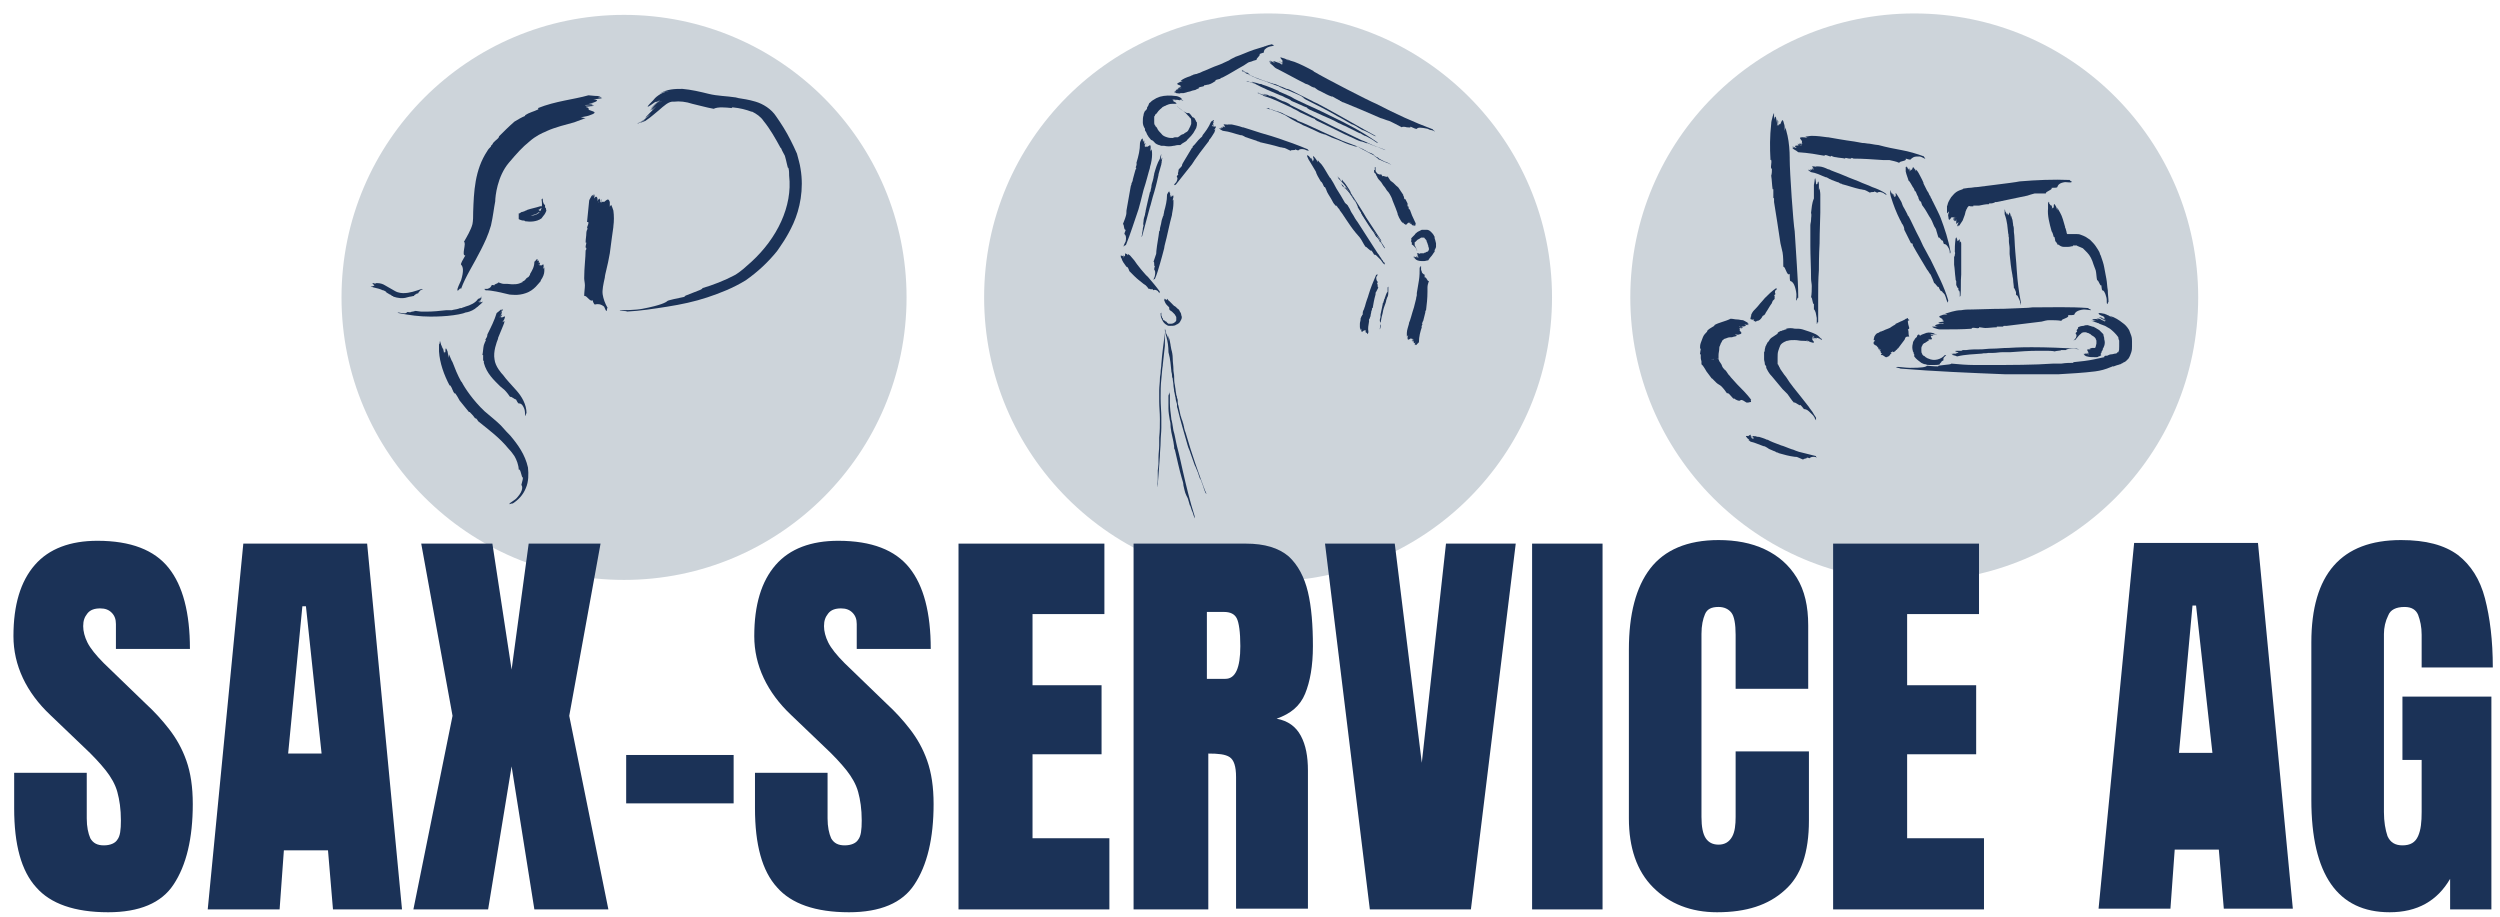 <?xml version="1.0" encoding="UTF-8"?>
<svg xmlns="http://www.w3.org/2000/svg" width="351.3" height="128.9" version="1.1" viewBox="0 0 351.3 128.9">
  <style type="text/css">.st0{fill:#CDD4DA;}
	.st1{fill:#1B3257;}</style>
  <path class="st0" d="m308.89 41.79c0 22.1-17.9 39.9-39.9 39.9-22.1 0-39.9-17.9-39.9-39.9 0-22.1 17.9-39.9 39.9-39.9 22.1 0 39.9 17.9 39.9 39.9"></path>
  <path class="st0" d="m218.09 41.79c0 22.1-17.9 39.9-39.9 39.9-22.1 0-39.9-17.9-39.9-39.9 0-22.1 17.9-39.9 39.9-39.9s39.9 17.9 39.9 39.9"></path>
  <path class="st0" d="m127.39 41.79c0 21.9-17.8 39.7-39.7 39.7-21.9 0-39.7-17.8-39.7-39.7s17.8-39.7 39.7-39.7c21.9 0 39.7 17.8 39.7 39.7"></path>
  <g transform="translate(-121.41 -355.91)">
    <path class="st1" d="m416.3 483.6 5-51.4h17.4l4.9 51.4h-9.7l-0.7-8.3h-6.2l-0.6 8.3zm11.3-21.9h4.7l-2.3-20.7h-0.5z"></path>
    <path class="st1" d="m136.6 484.1c-4.7 0-8.1-1.2-10.1-3.5-2.1-2.3-3.1-6-3.1-11.1v-5h10.2v6.4c0 1.2 0.2 2.1 0.5 2.8 0.4 0.7 1 1 1.9 1s1.6-0.3 1.9-0.8c0.4-0.5 0.5-1.4 0.5-2.7 0-1.6-0.2-2.9-0.5-4s-0.9-2.1-1.6-3c-0.8-1-1.8-2.1-3.2-3.4l-4.6-4.4c-3.4-3.2-5.2-7-5.2-11.1 0-4.4 1-7.7 3-10s5-3.4 8.8-3.4c4.7 0 8 1.3 10 3.8s3 6.3 3 11.4h-10.4v-3.5c0-0.7-0.2-1.2-0.6-1.6s-0.9-0.6-1.6-0.6c-0.8 0-1.4 0.2-1.8 0.7s-0.6 1-0.6 1.8c0 0.7 0.2 1.5 0.6 2.3s1.2 1.8 2.3 2.9l5.9 5.7c1.2 1.1 2.3 2.3 3.3 3.6s1.8 2.7 2.4 4.4 0.9 3.7 0.9 6.1c0 4.8-0.9 8.6-2.7 11.3-1.7 2.6-4.8 3.9-9.2 3.9z"></path>
    <path class="st1" d="m150.6 483.7 5-51.4h17.4l4.9 51.4h-9.7l-0.7-8.3h-6.2l-0.6 8.3zm11.3-21.9h4.7l-2.2-20.7h-0.5z"></path>
    <path class="st1" d="m179.5 483.7 5.5-27.2-4.4-24.2h10l2.7 17.7 2.4-17.7h10.1l-4.4 24.2 5.5 27.2h-10.4l-3.2-20.1-3.3 20.1z"></path>
    <path class="st1" d="m209.4 468.8v-6.8h15.1v6.8z"></path>
    <path class="st1" d="m240.7 484.1c-4.7 0-8.1-1.2-10.1-3.5-2.1-2.3-3.1-6-3.1-11.1v-5h10.2v6.4c0 1.2 0.2 2.1 0.5 2.8 0.4 0.7 1 1 1.9 1s1.6-0.3 1.9-0.8c0.4-0.5 0.5-1.4 0.5-2.7 0-1.6-0.2-2.9-0.5-4s-0.9-2.1-1.6-3c-0.8-1-1.8-2.1-3.2-3.4l-4.6-4.4c-3.4-3.2-5.2-7-5.2-11.1 0-4.4 1-7.7 3-10s5-3.4 8.8-3.4c4.7 0 8 1.3 10 3.8s3 6.3 3 11.4h-10.4v-3.5c0-0.7-0.2-1.2-0.6-1.6s-0.9-0.6-1.6-0.6c-0.8 0-1.4 0.2-1.8 0.7s-0.6 1-0.6 1.8c0 0.7 0.2 1.5 0.6 2.3s1.2 1.8 2.3 2.9l5.9 5.7c1.2 1.1 2.3 2.3 3.3 3.6s1.8 2.7 2.4 4.4 0.9 3.7 0.9 6.1c0 4.8-0.9 8.6-2.7 11.3-1.7 2.6-4.8 3.9-9.2 3.9z"></path>
    <path class="st1" d="m256.1 483.7v-51.4h20.5v9.9h-10.1v10h9.7v9.7h-9.7v11.8h10.8v10z"></path>
    <path class="st1" d="m280.7 483.7v-51.4h15.8c2.6 0 4.6 0.6 6 1.8 1.3 1.2 2.2 2.9 2.7 5s0.7 4.7 0.7 7.6c0 2.8-0.4 5-1.1 6.7s-2 2.8-4 3.5c1.6 0.3 2.7 1.1 3.4 2.4s1 2.9 1 4.9v19.4h-10.1v-18.5c0-1.5-0.3-2.4-0.9-2.8s-1.6-0.5-3-0.5v21.9zm10.4-32.4h2.5c1.4 0 2.1-1.5 2.1-4.6 0-2-0.2-3.3-0.5-3.9s-0.9-0.9-1.8-0.9h-2.4v9.4z"></path>
    <path class="st1" d="m313.9 483.7-6.3-51.4h9.8l3.8 30.8 3.4-30.8h9.8l-6.3 51.4z"></path>
    <path class="st1" d="m336.7 483.7v-51.4h9.9v51.4z"></path>
    <path class="st1" d="m362.7 484.1c-3.7 0-6.7-1.2-9-3.5s-3.4-5.6-3.4-9.7v-23.7c0-5 1-8.8 3-11.4s5.2-4 9.6-4c2.4 0 4.6 0.4 6.5 1.3s3.4 2.2 4.5 4 1.6 4 1.6 6.7v8.9h-10.2v-7.6c0-1.5-0.2-2.6-0.6-3.1s-1-0.8-1.8-0.8c-1 0-1.6 0.3-1.9 1s-0.5 1.6-0.5 2.8v25.7c0 1.4 0.2 2.4 0.6 3s1 0.9 1.8 0.9c0.9 0 1.5-0.4 1.9-1.1s0.5-1.7 0.5-2.8v-9.2h10.3v9.7c0 4.5-1.1 7.8-3.4 9.8-2.3 2.1-5.4 3.1-9.5 3.1z"></path>
    <path class="st1" d="m379 483.7v-51.4h20.5v9.9h-10.1v10h9.7v9.7h-9.7v11.8h10.8v10z"></path>
    <path class="st1" d="m457.2 484.1c-7.3 0-11-5.3-11-15.8v-22.1c0-9.6 4.2-14.4 12.6-14.4 3.5 0 6.1 0.7 8 2.1 1.8 1.4 3.1 3.4 3.8 6.1s1.1 5.9 1.1 9.7h-10v-4.6c0-1.1-0.2-2-0.5-2.8-0.3-0.7-0.9-1.1-1.9-1.1-1.2 0-2 0.4-2.3 1.2-0.4 0.8-0.6 1.7-0.6 2.6v25c0 1.4 0.2 2.5 0.5 3.4 0.4 0.9 1.1 1.3 2.1 1.3 1.1 0 1.8-0.4 2.2-1.3s0.5-2 0.5-3.4v-7.3h-2.7v-8.9h12.5v29.9h-5.8v-4.3c-1.8 3.1-4.6 4.7-8.5 4.7z"></path>
  </g>
  <path class="st1" d="m248.79 22.49c0.1 0 0.1-0.1 0.1 0 0.1 0.4-0.1 0.8 0 1.2h0.1c0 0.3 0 0.7-0.1 1 0.1 0.6 0.1 1.3 0.2 1.9h0.1v1 0.2l0.1 0.1v0.5c0.3 1.9 0.6 3.7 0.9 5.8 0.1 0.4 0.2 0.9 0.3 1.3 0.1 0.6 0.1 1.4 0.1 2 0.3-0.1 0.5 1.4 0.9 1 0 0.4 0 1 0.1 1 0.3 0.1 0.6 0.4 0.8 1.5 0.1 0.4 0 1.1 0 1.2 0.1 0.2 0.2-0.6 0.3-0.3 0-1.6-0.1-3.1-0.2-4.7-0.1-1.5-0.2-3.1-0.3-4.7-0.2-1.1-0.7-8.3-0.7-10.1v-0.2c0-1-0.1-2.2-0.3-3.1l-0.3-1.2c0 0.2-0.1 0.4-0.1 0.5 0-0.4 0-0.8-0.1-1-0.2-0.9-0.3-0.4-0.5 0-0.1 0.2-0.2-0.1-0.3 0.3v-0.7c-0.1 0 0.1 0.8-0.1 0.6v-0.8c-0.1 0.1 0 0.9-0.1 0.9 0-0.1 0.1-0.8 0-0.8v0.4c-0.1-0.8-0.2-1.3-0.4-0.5v-0.9 0.5-0.5s0 0.1-0.1 0.1v0.4-0.3c0 0.1-0.1 0.2-0.1 0.3-0.1 0.4-0.2 0.7-0.2 1-0.2 1.8-0.2 3.4-0.1 5.1z"></path>
  <path class="st1" d="m256.39 21.89c0-0.1 0-0.1 0.1-0.1 0.3 0 0.5 0.2 0.8 0.2v-0.1c0.2 0.1 0.5 0.2 0.7 0.2 0.4 0.1 0.9 0.1 1.3 0.2v-0.1c0.2 0 0.4 0.1 0.7 0.1h0.1l0.1-0.1c0.1 0 0.2 0.1 0.3 0.1 1.3 0 2.6 0.1 4.1 0.2h0.9c0.4 0.1 1 0.2 1.4 0.4 0-0.3 1.1-0.2 0.9-0.6 0.3 0.1 0.7 0.2 0.7 0.1 0.1-0.1 0.2-0.2 0.4-0.3s0.5-0.1 0.8-0.1 0.7 0.3 0.8 0.3c0.2 0-0.3-0.3-0.1-0.3-1.1-0.4-2.1-0.7-3.2-0.9s-2.1-0.4-3.2-0.7c-0.2 0-0.7-0.1-1.3-0.2-0.3 0-0.6-0.1-1-0.1-0.4-0.1-0.7-0.1-1.1-0.2-1.5-0.2-3.1-0.5-3.7-0.6h-0.1c-0.7-0.1-1.5-0.2-2.2-0.2-0.3 0-0.6 0.1-0.9 0.1 0.1 0.1 0.2 0.1 0.3 0.2-0.3-0.1-0.6-0.1-0.7-0.1-0.6 0-0.3 0.2-0.1 0.5 0.1 0.1-0.1 0.2 0.1 0.4-0.2 0-0.3-0.1-0.5-0.1 0 0.1 0.6 0.1 0.4 0.2-0.2-0.1-0.4 0-0.6-0.1 0 0.1 0.6 0.2 0.6 0.3-0.1 0-0.5-0.3-0.6-0.1 0 0 0.2 0.1 0.3 0.1-0.6-0.1-0.9 0-0.4 0.3-0.2 0-0.4-0.1-0.6-0.2 0.1 0 0.3 0.1 0.3 0.1-0.1 0-0.2 0-0.3-0.1v0.1c0.1 0 0.2 0.1 0.2 0.1h-0.2c0 0.1 0.1 0.1 0.2 0.2 0.2 0.1 0.5 0.3 0.6 0.4 1.5 0.1 2.6 0.3 3.7 0.5z"></path>
  <path class="st1" d="m276.59 29.09c0-0.1-0.1-0.1 0-0.1 0.1-0.1 0.2 0 0.3 0h0.4v-0.1h0.8c0.5-0.1 0.9-0.2 1.4-0.2v-0.1c0.2 0 0.5 0 0.7-0.1h0.1v-0.1h0.3c1.4-0.3 2.8-0.6 4.3-0.9 0.3-0.1 0.6-0.2 1-0.3h0.8 0.8c-0.1-0.3 1-0.5 0.8-0.8 0.3 0 0.8 0 0.8-0.1 0.1-0.3 0.3-0.6 1.1-0.7 0.3 0 0.8 0.1 0.9 0 0.2-0.1-0.4-0.2-0.2-0.3-2.4-0.1-4.7 0-7.1 0.2-0.4 0.1-2 0.3-3.6 0.5-0.8 0.1-1.7 0.2-2.4 0.3-0.4 0-0.7 0.1-1 0.1s-0.6 0.1-0.8 0.1c-0.1 0-0.1 0-0.2 0.1-0.3 0.1-0.6 0.2-0.9 0.4s-0.5 0.5-0.7 0.7c-0.2 0.3-0.3 0.5-0.4 0.7s-0.1 0.4-0.2 0.6v0.5 0.5l0.3-0.3c-0.1 0.3-0.2 0.6-0.1 0.8 0 0.3 0.1 0.4 0.1 0.4 0.1 0 0.2-0.2 0.3-0.3 0.1-0.2 0.2 0.1 0.4-0.1-0.1 0.2-0.1 0.3-0.1 0.5 0 0 0.1-0.1 0.1-0.3 0-0.1 0.1-0.3 0.1-0.2-0.1 0.2-0.1 0.4-0.1 0.6 0.1 0 0.1-0.2 0.2-0.3 0-0.2 0.1-0.3 0.1-0.3 0 0.1-0.3 0.5-0.1 0.6 0 0 0.1-0.2 0.1-0.3v0.6c0 0.1 0.1 0.1 0.3-0.2 0 0.2-0.1 0.4-0.2 0.6 0-0.1 0.1-0.3 0.1-0.3 0 0.1 0 0.2-0.1 0.3h0.1c0-0.1 0.1-0.2 0.1-0.2v0.2c0.1 0 0.1-0.1 0.2-0.2 0.1-0.2 0.3-0.4 0.4-0.6 0.1-0.3 0.2-0.5 0.3-0.8 0-0.1 0.1-0.3 0.1-0.4s0.1-0.2 0.1-0.3c0.1-0.2 0.2-0.3 0.2-0.4h0.1c-0.1 0 0 0 0 0z"></path>
  <path class="st1" d="m297.49 49.49s0.1 0 0 0.1-0.2 0.1-0.3 0.1-0.3 0.1-0.5 0.1-0.4 0.1-0.6 0.2h-0.1-0.1c-0.1 0-0.1 0-0.2 0.1v0.1c-0.4 0.1-0.9 0.2-1.4 0.3-0.9 0.2-1.9 0.3-2.9 0.4l-0.1 0.1c-0.4 0-1 0-1.6 0.1h-0.3-0.1-0.7c-2.9 0.2-5.9 0.2-9.2 0.2h-2c-1 0-2.2-0.1-3.2-0.2 0.1 0.2-2.2 0.2-1.8 0.4-0.6 0-1.6-0.1-1.6-0.1-0.2 0.2-0.7 0.3-2.4 0.3-0.7 0-1.7-0.2-1.9-0.1-0.4 0 0.8 0.2 0.5 0.2 4.9 0.4 9.7 0.6 14.7 0.8h2.8 4.8c1.7-0.1 3.5-0.2 5.1-0.4 0.8-0.1 1.5-0.3 2.2-0.6 0.1 0 0.2-0.1 0.2-0.1h0.1 0.1c0.1 0 0.2-0.1 0.3-0.1 0.2-0.1 0.4-0.1 0.6-0.2 0.1 0 0.1 0 0.2-0.1 0.1 0 0.1 0 0.2-0.1 0.1 0 0.1-0.1 0.2-0.1s0.1-0.1 0.2-0.1l0.4-0.4c0.2-0.3 0.3-0.6 0.4-0.9s0.1-0.6 0.1-0.8v-0.7c0-0.2 0-0.5-0.1-0.8s-0.2-0.5-0.3-0.8c-0.3-0.5-0.6-0.8-0.9-1-0.5-0.4-1.1-0.8-1.8-1 0.3 0.2 0.5 0.4 0.7 0.5-0.3-0.2-0.6-0.4-0.8-0.5-0.1-0.1-0.3-0.1-0.4-0.2-0.1 0-0.2-0.1-0.3-0.1-0.4-0.1-0.6-0.1-0.7-0.1s-0.1 0-0.1 0.1c0 0 0.1 0 0.1 0.1 0 0 0.1 0.1 0.2 0.1 0.1 0.1 0.3 0.1 0.4 0.2 0.2 0.1 0.1 0.1 0.1 0.2 0 0 0 0.1 0.2 0.2-0.1 0-0.2-0.1-0.3-0.1s-0.2-0.1-0.2-0.1c-0.1-0.1-0.3-0.1-0.5-0.1 0 0 0.1 0 0.2 0.1 0.1 0 0.1 0 0.2 0.1 0.1 0 0.1 0 0.2 0.1 0.1 0 0.3 0.1 0.3 0.1 0.1 0 0.1 0.1 0 0.1-0.4-0.2-0.8-0.3-1.2-0.4 0 0 0.1 0.1 0.3 0.1 0.1 0 0.3 0.1 0.4 0.1 0.2 0.1 0.3 0.1 0.4 0.2s0.2 0.1 0.1 0.1-0.1-0.1-0.2-0.1-0.1-0.1-0.2-0.1-0.1-0.1-0.2-0.1c-0.1-0.1-0.2-0.1-0.3-0.1h-0.2s0.1 0 0.2 0.1c0.1 0 0.3 0.1 0.4 0.1-0.6-0.2-1.1-0.2-1.2-0.1-0.2 0-0.1 0.1 0.5 0.2h-0.3-0.2-0.2-0.3-0.3 0.7-0.4-0.3 0.1 0.1 0.1 0.1 0.1-0.1-0.1-0.2 0.2 0.2c0.2 0 0.5 0.1 0.7 0.2 0.1 0 0.2 0.1 0.3 0.1s0.2 0.1 0.2 0.1c0.3 0.1 0.5 0.2 0.8 0.3 0.2 0.1 0.5 0.3 0.7 0.4 0.4 0.3 0.9 0.8 1.1 1.1 0.1 0.1 0.1 0.2 0.1 0.3s0.1 0.2 0.1 0.3v0.8c0 0.3 0 0.6-0.1 0.7v0.1h-0.2z"></path>
  <path class="st1" d="m254.49 29.89c0.1 0 0.1-0.1 0 0 0.1 0.4 0 0.6 0 1 0 0.3-0.1 0.5-0.1 0.8v1.5 0.8 0.1 0.4c0 1.5 0.1 3 0.1 4.7 0 0.3 0.1 0.7 0.1 1 0 0.5 0 1.1-0.1 1.6 0.2-0.1 0.2 1.1 0.4 0.9v0.8c0.1 0 0.1 0.1 0.2 0.3s0.1 0.5 0.2 0.9v0.5 0.2 0.1c0 0.1 0 0 0.1-0.1 0-0.1 0-0.2 0.1-0.1v-0.9-0.9-1.8c0-1.2 0-2.4 0.1-3.7 0-0.4 0-2.1 0.1-3.8 0-1.7 0.1-3.5 0.1-4.3v-0.1-2.5c0-0.3-0.1-0.6-0.1-1 0 0.1 0 0.3-0.1 0.4v-0.5-0.3c0-0.3-0.1-0.4-0.1-0.4s-0.1 0.2-0.1 0.3c0 0.2-0.1-0.1-0.2 0.2v-0.5 0.5-0.6 0.4 0.3-0.3-0.3 0.3c0-0.3-0.1-0.6-0.1-0.7s-0.1 0-0.1 0.3v-0.3-0.3 0.4-0.3 0.1 0.3-0.2 0.2c0 0.3-0.1 0.6-0.1 0.7v1.9c-0.3 0.7-0.3 1.3-0.4 2z"></path>
  <path class="st1" d="m256.49 24.89v0c0.2 0 0.3 0.1 0.5 0.2 0.1 0.1 0.3 0.1 0.4 0.2 0.3 0.1 0.5 0.2 0.8 0.3 0.1 0 0.3 0.1 0.4 0.2h0.1c0.1 0 0.1 0.1 0.2 0.1 0.8 0.2 1.6 0.5 2.5 0.7 0.2 0 0.4 0.1 0.6 0.1 0.3 0.1 0.6 0.3 0.8 0.4 0-0.1 0.2-0.1 0.3-0.1 0.2 0 0.3 0 0.3-0.1l0.4 0.2c0.1-0.1 0.3-0.2 0.8 0 0.2 0.1 0.4 0.3 0.5 0.3s-0.2-0.2-0.1-0.2c-0.6-0.4-1.3-0.7-1.9-0.9-0.6-0.3-1.3-0.5-1.9-0.8-0.2-0.1-1.1-0.4-2-0.8s-1.9-0.7-2.2-0.9h-0.1c-0.4-0.2-0.9-0.4-1.3-0.4-0.2 0-0.4 0-0.5-0.1l0.2 0.2c-0.2-0.1-0.3-0.1-0.4-0.1-0.4-0.1-0.2 0.1-0.1 0.2s-0.1 0.1 0.1 0.2c-0.1 0-0.2-0.1-0.3-0.1 0 0 0.4 0.1 0.3 0.1-0.1-0.1-0.2-0.1-0.3-0.1 0 0.1 0.4 0.2 0.3 0.2s-0.3-0.2-0.3-0.1c0 0 0.1 0.1 0.2 0.1-0.4-0.1-0.6-0.1-0.3 0.1-0.1 0-0.3-0.1-0.4-0.2 0.1 0 0.2 0.1 0.2 0.1l-0.2-0.1s0.1 0 0.1 0.1h-0.1l0.1 0.1c0.1 0.1 0.3 0.2 0.3 0.2 0.7 0.1 1.3 0.4 2 0.7z"></path>
  <path class="st1" d="m266.99 30.89c0.2 0.3 0.2 0.5 0.4 0.7 0.1 0.2 0.2 0.4 0.2 0.7l0.9 1.8s0 0.1 0.1 0.1h0.1c0.1 0.1 0.1 0.2 0.1 0.3 0.6 1.1 1.3 2.2 2 3.4 0.2 0.2 0.3 0.5 0.5 0.7 0.2 0.4 0.4 0.9 0.5 1.2 0.1-0.1 0.6 0.8 0.6 0.5 0.1 0.1 0.1 0.3 0.2 0.4s0.1 0.2 0.1 0.2c0.1 0 0.2 0 0.3 0.2l0.2 0.2c0.1 0.1 0.1 0.2 0.2 0.4 0.1 0.3 0.2 0.7 0.3 0.8s0-0.4 0.1-0.2c-0.6-2.1-1.6-3.9-2.5-5.8-0.1-0.2-0.3-0.5-0.6-1.1-0.3-0.5-0.6-1.1-0.9-1.8-0.7-1.3-1.3-2.7-1.6-3.2l-0.1-0.1c-0.1-0.3-0.3-0.6-0.5-1-0.2-0.3-0.3-0.6-0.4-0.9-0.1-0.2-0.3-0.5-0.4-0.7 0 0.1 0 0.2 0.1 0.3-0.1-0.3-0.2-0.5-0.3-0.6-0.3-0.5-0.2-0.2-0.2 0.1 0 0.2-0.1 0-0.1 0.2-0.1-0.2-0.1-0.3-0.2-0.4 0 0 0 0.1 0.1 0.2 0 0.1 0.1 0.2 0 0.2-0.1-0.2-0.1-0.3-0.2-0.5 0 0 0 0.2 0.1 0.3 0 0.1 0.1 0.3 0.1 0.3s-0.1-0.2-0.1-0.3-0.1-0.2-0.1-0.2 0 0.2 0.1 0.3c-0.2-0.5-0.4-0.8-0.3-0.3-0.1-0.2-0.1-0.4-0.2-0.6 0 0.1 0.1 0.2 0.1 0.3 0-0.1-0.1-0.2-0.1-0.3v0.1c0 0.1 0 0.2 0.1 0.2 0-0.1 0-0.1-0.1-0.2v0.2c0 0.3 0.1 0.5 0.1 0.6 0.4 1.3 0.8 2.3 1.3 3.3z"></path>
  <path class="st1" d="m288.29 32.49c0.1 0 0.1-0.1 0 0 0.2 0.3 0.2 0.5 0.3 0.8h0.1c0 0.1 0.1 0.3 0.1 0.5 0 0.1 0.1 0.2 0.2 0.3 0 0.1 0.1 0.1 0.1 0.2s0.1 0.1 0.2 0.1c0.2 0.2 0.5 0.3 0.7 0.3h0.6c0.3 0 0.5-0.1 0.7-0.1v-0.1h0.4 0.1c0.1 0 0.1 0.1 0.2 0.1 0.2 0.1 0.5 0.2 0.7 0.3l0.6 0.6c0.4 0.4 0.7 1 0.9 1.7 0.1 0.3 0.2 0.5 0.3 0.8 0.1 0.4 0.1 1 0.2 1.4 0.2-0.1 0.4 0.9 0.6 0.7 0 0.3 0.1 0.7 0.1 0.7 0.2 0 0.4 0.2 0.6 1 0.1 0.3 0 0.8 0.1 0.9 0.1 0.2 0.1-0.4 0.2-0.2 0-0.6-0.1-1.1-0.1-1.7-0.1-0.5-0.1-1.1-0.2-1.6s-0.2-1.1-0.3-1.6c-0.1-0.6-0.3-1.1-0.5-1.7-0.1-0.1-0.1-0.3-0.2-0.5s-0.3-0.5-0.5-0.8-0.5-0.6-0.8-0.9c-0.2-0.1-0.4-0.3-0.6-0.4s-0.4-0.2-0.7-0.3c-0.2-0.1-0.5-0.1-0.7-0.1h-0.7-0.5-0.1 0.1s-0.1-0.1-0.1-0.3c-0.1-0.3-0.1-0.5-0.2-0.6v-0.1c-0.2-0.7-0.4-1.5-0.7-2-0.1-0.2-0.3-0.5-0.4-0.7v0.4c-0.1-0.3-0.1-0.5-0.2-0.6-0.3-0.6-0.3-0.2-0.3 0.1 0 0.2-0.2 0-0.2 0.3 0-0.2-0.1-0.3-0.1-0.5-0.1 0 0.2 0.5 0.1 0.4 0-0.2-0.1-0.4-0.2-0.5-0.1 0.1 0.2 0.6 0.1 0.6 0-0.1 0-0.5-0.1-0.5 0 0 0 0.2 0.1 0.3-0.2-0.5-0.4-0.8-0.3-0.3 0-0.2-0.1-0.4-0.1-0.6 0 0.1 0 0.3 0.1 0.3 0-0.1-0.1-0.2-0.1-0.3v0.1 0.2c0-0.1 0-0.1-0.1-0.2v0.2 0.7c-0.1 1 0.2 2.1 0.5 3.2z"></path>
  <path class="st1" d="m282.19 32.79c0.1 0.2 0 0.4 0.1 0.6v0.5c0 0.3 0.1 0.7 0.1 1v0.5 0.1 0.2c0.1 1 0.2 2 0.4 3 0 0.2 0.1 0.4 0.1 0.7s0.1 0.7 0.1 1.1c0.1-0.1 0.3 0.7 0.3 0.5v0.3c0 0.1 0 0.2 0.1 0.2s0.2 0.2 0.4 0.7c0.1 0.2 0.1 0.5 0.1 0.6 0.1 0.1 0-0.3 0.1-0.2-0.3-1.5-0.5-3.1-0.6-4.7 0-0.3-0.1-1.3-0.2-2.5-0.1-1.1-0.1-2.3-0.2-2.8v-0.1c0-0.3 0-0.6-0.1-0.8 0-0.3-0.1-0.6-0.1-0.8-0.1-0.2-0.1-0.4-0.2-0.6v0.3c0-0.2-0.1-0.4-0.1-0.5-0.1-0.4-0.1-0.2-0.2 0 0 0.1-0.1 0-0.1 0.2v-0.3 0.2 0.1c0-0.1-0.1-0.3-0.1-0.4v0.3 0.2c0-0.1 0-0.4-0.1-0.4v0.2c-0.1-0.4-0.2-0.6-0.2-0.3 0-0.1 0-0.3-0.1-0.5v0.3-0.2 0.2-0.2 0.1 0.5c0.4 1.1 0.4 1.9 0.5 2.7z"></path>
  <path class="st1" d="m277.09 46.19c0-0.1-0.1-0.1 0-0.1 0.4-0.1 0.6 0.1 1 0v-0.1c0.3 0 0.6 0.1 0.9 0.1 0.5 0 1.1-0.1 1.6-0.1v-0.1h0.8 0.1s0-0.1 0.1-0.1h0.4c1.6-0.2 3.2-0.4 4.9-0.6 0.4-0.1 0.7-0.2 1.1-0.2 0.5 0 1.2 0 1.7 0.1-0.1-0.3 1.2-0.4 0.9-0.8 0.3 0 0.9 0 0.9-0.1 0.1-0.3 0.4-0.6 1.3-0.7 0.4 0 0.9 0.1 1 0.1 0.2-0.1-0.5-0.2-0.3-0.3-2.6-0.2-5.2-0.1-7.9-0.1-0.5 0.1-2.2 0.1-4 0.2-1.8 0-3.8 0.1-4.5 0.1h-0.1c-0.4 0-0.9 0-1.4 0.1-0.5 0-0.9 0.1-1.3 0.2-0.3 0.1-0.7 0.2-1 0.3 0.2 0 0.3 0.1 0.4 0.1-0.3 0-0.7 0-0.8 0.1-0.7 0.2-0.3 0.3 0 0.5 0.2 0.1-0.1 0.2 0.3 0.3h-0.6 0.3c0.2 0 0.3 0 0.2 0.1-0.2 0-0.5 0.1-0.7 0.1 0 0.1 0.2 0.1 0.4 0.1s0.4 0 0.3 0.1c-0.1 0-0.6-0.1-0.7 0h0.3c-0.7 0.1-1.1 0.3-0.4 0.4h-0.8 0.4-0.4l0.1 0.1h0.3-0.3c0.1 0 0.1 0.1 0.2 0.1 0.3 0.1 0.6 0.2 0.8 0.2 1.7 0 3.1 0 4.5-0.1z"></path>
  <path class="st1" d="m295.29 49.59c0-0.1-0.1 0 0 0 0-0.2 0.1-0.3 0.1-0.3 0.1-0.1 0.1-0.2 0.1-0.3 0.1-0.1 0.1-0.2 0.2-0.4 0.1-0.3 0.1-0.6 0-0.9 0-0.1 0-0.3-0.1-0.5v-0.1c0-0.1-0.1-0.2-0.1-0.2l-0.5-0.5c-0.2-0.1-0.3-0.2-0.5-0.3s-0.3-0.2-0.5-0.2c-0.2-0.1-0.4-0.1-0.6-0.2-0.2 0-0.4 0-0.6 0.1-0.3 0-0.6 0.1-0.8 0.2 0.1 0.1 0 0.2-0.1 0.3s-0.1 0.2 0 0.3c-0.1 0.1-0.3 0.2-0.2 0.3 0 0.1 0.1 0.1 0.1 0.2s0 0.2-0.1 0.4c-0.1 0.1-0.2 0.3-0.3 0.3 0 0.1 0.2-0.1 0.2 0 0.2-0.2 0.3-0.4 0.5-0.6l0.2-0.2c0.1-0.1 0.2-0.1 0.2-0.2 0.2-0.1 0.3-0.1 0.4-0.1h0.2c0.1 0 0.2 0.1 0.3 0.1 0 0 0.1 0 0.2 0.1 0.1 0 0.2 0.1 0.3 0.2 0.2 0.1 0.5 0.3 0.6 0.5 0 0.1 0.1 0.2 0.1 0.3v0.4c0 0.1-0.1 0.3-0.1 0.4s-0.1 0.2-0.1 0.2h-0.2-0.2c-0.1 0-0.2 0.1-0.4 0.1 0.1 0 0.1 0.1 0.2 0.1h-0.3c-0.3 0-0.2 0.1-0.1 0.3 0.1 0.1 0 0.1 0.1 0.2h-0.2 0.1 0.1-0.3s0.1 0.1 0.2 0.1 0.2 0 0.1 0.1c-0.1 0-0.3-0.1-0.3-0.1h0.1-0.3c-0.1 0 0 0.1 0.1 0.1-0.1 0-0.2-0.1-0.3-0.1 0.1 0 0.1 0.1 0.2 0.1-0.1 0-0.1 0-0.2-0.1 0 0 0.1 0 0.1 0.1h-0.1l0.1 0.1c0.1 0.1 0.3 0.2 0.4 0.2 0.3 0.1 0.7 0.1 1 0.1h0.3c0.1 0 0.2 0 0.3-0.1 0.1 0 0.3-0.1 0.4-0.2-0.2-0.1-0.1-0.2 0-0.3z"></path>
  <path class="st1" d="m268.79 26.29c0.2 0.2 0.2 0.4 0.3 0.6h0.1c0.1 0.2 0.1 0.3 0.2 0.5s0.2 0.3 0.2 0.5l0.2 0.4h0.1c0.1 0.1 0.1 0.3 0.2 0.5v0.1h0.1c0 0.1 0.1 0.2 0.1 0.2 0.3 0.4 0.5 0.8 0.8 1.3 0.3 0.4 0.5 0.9 0.7 1.4 0.1 0.2 0.3 0.4 0.3 0.6 0.1 0.3 0.2 0.7 0.3 1 0.1-0.1 0.2 0.1 0.3 0.2s0.2 0.3 0.3 0.2c0.1 0.2 0.1 0.5 0.2 0.5 0.2 0 0.4 0.1 0.7 0.7 0.1 0.2 0.1 0.6 0.1 0.6 0.1 0.1 0.1-0.3 0.1-0.2-0.3-1.7-0.8-3.2-1.4-4.8-0.1-0.3-0.6-1.3-1.1-2.3-0.1-0.1-0.1-0.3-0.2-0.4s-0.1-0.3-0.2-0.4-0.1-0.2-0.2-0.4c-0.1-0.1-0.1-0.2-0.2-0.3l-0.5-1v-0.1c-0.2-0.5-0.5-1-0.7-1.4-0.1-0.2-0.2-0.3-0.4-0.5v0.3c-0.1-0.2-0.1-0.4-0.2-0.4-0.2-0.4-0.2-0.1-0.3 0.1 0 0.1-0.2 0-0.2 0.2 0-0.1-0.1-0.2-0.1-0.3-0.1 0 0.2 0.4 0 0.3 0-0.1-0.1-0.3-0.1-0.4v0.3c0 0.1 0.1 0.2 0 0.2 0-0.1 0-0.4-0.1-0.4v0.2l-0.2-0.4c-0.1-0.1-0.1 0-0.1 0.2v-0.1-0.1-0.4 0.4-0.2-0.2 0.1 0.3-0.1-0.1c0 0.1 0 0.1-0.1 0.2v0.6c0.1 0.5 0.3 0.9 0.4 1.3 0.2 0.1 0.4 0.6 0.6 0.9z"></path>
  <path class="st1" d="m269.39 47.19c0 0.2-0.1 0.2-0.2 0.3s-0.1 0.1-0.2 0.3c-0.1 0.1-0.2 0.3-0.2 0.5-0.1 0.3-0.1 0.7 0 1 0 0.1 0 0.1 0.1 0.2 0 0.1 0 0.2 0.1 0.3v0.1 0.1 0.1c0.3 0.4 0.6 0.6 1 0.9 0.2 0.1 0.4 0.2 0.6 0.2 0.2 0.1 0.4 0.1 0.6 0.1h0.3 0.3c0.2 0 0.6 0 0.8-0.1v-0.1l0.1-0.1c0.1-0.1 0.2-0.2 0.1-0.2 0.1 0 0.1-0.1 0.2-0.1s0.1-0.1 0.1-0.1v-0.2c0-0.1 0.1-0.2 0.2-0.3l0.2-0.2h-0.1-0.1c-0.5 0.6-1.5 0.9-2.3 0.5-0.1 0-0.2-0.1-0.4-0.2-0.1-0.1-0.2-0.2-0.3-0.2-0.1-0.1-0.2-0.2-0.2-0.3-0.1-0.1-0.1-0.3-0.1-0.4v-0.4c0-0.2 0.2-0.4 0.2-0.5 0.1-0.1 0.2-0.2 0.3-0.2 0.1-0.1 0.2-0.1 0.3-0.2s0.2-0.1 0.3-0.2c-0.1 0-0.1 0-0.1-0.1h0.3c0.1 0 0.2 0 0.2-0.1 0 0-0.1-0.1-0.1-0.2-0.1-0.1 0-0.1-0.1-0.2h0.3-0.1-0.1 0.3s-0.1-0.1-0.2-0.1-0.2 0-0.2-0.1h0.2 0.2-0.2 0.4c0.1 0 0-0.1-0.1-0.1 0.1 0 0.3 0.1 0.4 0.2-0.1 0-0.2-0.1-0.2-0.1 0.1 0 0.1 0.1 0.2 0.1 0 0-0.1-0.1-0.2-0.1 0 0 0.1 0 0.1 0.1l-0.1-0.1c-0.2-0.1-0.3-0.2-0.4-0.2-0.4-0.1-0.8-0.1-1.2 0.1-0.2 0.1-0.4 0.1-0.6 0.3-0.1-0.3-0.3-0.2-0.4 0z"></path>
  <path class="st1" d="m278.49 49.69c0.3-0.1 0.6 0 0.9-0.1h0.7c0.4 0 0.9-0.1 1.3-0.1h0.7 0.1 0.3c1.3-0.1 2.6-0.2 4-0.2h0.9c0.4 0 1 0 1.4 0.1-0.1-0.1 1-0.1 0.8-0.2h0.7c0.1-0.1 0.3-0.2 1-0.2 0.3 0 0.7 0.1 0.8 0.1 0.2 0-0.4-0.1-0.2-0.1-2.1-0.1-4.2-0.2-6.4-0.2-0.4 0-1.8 0-3.3 0.1-0.8 0-1.5 0.1-2.2 0.1s-1.2 0.1-1.5 0.1h-0.1c-0.7 0-1.5 0-2.1 0.1h-0.4-0.4c0.1 0 0.2 0 0.3 0.1h-0.7c-0.6 0-0.3 0.1 0 0.2 0.2 0-0.1 0.1 0.2 0.1h-0.5 0.3 0.2-0.6s0.2 0 0.3 0.1h0.3-0.3-0.3 0.3c-0.6 0-0.9 0-0.4 0.1-0.2 0-0.4-0.1-0.6-0.1 0.1 0 0.3 0 0.4 0.1h-0.3 0.1 0.2-0.2c0.1 0 0.1 0 0.2 0.1 0.3 0.1 0.5 0.1 0.6 0.2 1.2-0.3 2.4-0.3 3.5-0.4z"></path>
  <path class="st1" d="m265.79 49.69c0-0.1-0.1-0.1-0.1-0.2s0.2 0.1 0.2 0v-0.1c0.1 0 0.2 0.1 0.2 0.1 0.1-0.1 0.2-0.1 0.3-0.2v-0.1s0.1 0 0.2-0.1v-0.1h0.1c0.3-0.4 0.6-0.8 0.9-1.2 0.1-0.1 0.1-0.3 0.2-0.4s0.3-0.1 0.5-0.1c-0.1-0.2-0.1-0.4-0.1-0.5 0-0.2 0-0.3-0.1-0.5 0.1 0 0.2-0.1 0.2-0.2-0.1-0.3-0.2-0.7-0.2-1 0-0.1 0.2 0 0.2-0.1s-0.1-0.1-0.1-0.1c-0.1 0-0.1-0.1-0.1-0.2-0.1 0-0.1 0-0.2 0.1-0.1 0-0.1 0-0.2 0.1l-0.4 0.2c-0.3 0.1-0.6 0.3-0.9 0.4 0 0.1-0.2 0.2-0.4 0.3-0.1 0.1-0.2 0.1-0.3 0.2s-0.2 0.1-0.4 0.2c-0.3 0.1-0.5 0.2-0.7 0.3-0.1 0-0.2 0.1-0.3 0.1s-0.2 0.1-0.2 0.1c-0.1 0.1-0.3 0.1-0.4 0.2s-0.2 0.2-0.3 0.4c0 0.1-0.1 0.3-0.1 0.5 0.1 0 0.2 0.1 0.2 0.1-0.1 0.1-0.2 0.1-0.2 0.2-0.1 0.3 0.2 0.4 0.4 0.5 0.1 0.1 0.2 0.3 0.3 0.3-0.1 0-0.1 0-0.1 0.1 0.1 0.1 0.1-0.2 0.2 0-0.1 0-0.1 0.1-0.1 0.1 0.1 0.1 0.2-0.1 0.3 0.1 0 0-0.3-0.1-0.1 0.1h0.1c-0.1 0.2 0 0.3 0.2 0.4 0 0-0.1 0-0.2 0.1h0.1-0.1l0.1 0.1h0.1c0.1 0 0.1 0.1 0.2 0.1 0.1 0.1 0.3 0.2 0.3 0.2h0.1c0.1 0 0.1 0 0.2-0.1 0.1 0 0.1 0 0.2-0.1 0.2-0.3 0.2-0.3 0.3-0.3z"></path>
  <path class="st1" d="m274.69 35.39c0.1 0.2 0 0.3 0 0.4s0 0.2-0.1 0.3v0.6 0.3 0.1 0.1c0.1 0.6 0.1 1.2 0.2 1.9 0 0.1 0 0.3 0.1 0.4v0.6c0.1 0 0.1 0.4 0.3 0.4v0.3c0.1 0 0.2 0.1 0.2 0.5v0.4c0 0.1 0.1-0.2 0.1-0.1 0.1-1 0-2 0.1-3v-3.2-0.1-1c0-0.1 0-0.3-0.1-0.4 0 0.1 0 0.1-0.1 0.2v-0.3c0-0.3-0.1-0.1-0.2 0 0 0.1-0.1 0-0.1 0.1v-0.2 0.2-0.3s0 0.3-0.1 0.3c0 0 0.1-0.2 0-0.3v0.1c0-0.3-0.1-0.4-0.1-0.2v-0.3 0.2-0.2 0.1-0.1 0.1c0 0.1-0.1 0.2-0.1 0.3-0.1 0.8-0.1 1.3-0.1 1.8z"></path>
  <path class="st1" d="m247.79 62.69c0.2 0 0.3 0.1 0.5 0.2 0.1 0.1 0.2 0.1 0.3 0.2 0.2 0.1 0.5 0.2 0.7 0.3 0.1 0 0.2 0.1 0.4 0.2h0.1c0.1 0 0.1 0.1 0.2 0.1 0.7 0.2 1.4 0.4 2.2 0.5 0.2 0 0.3 0 0.5 0.1s0.5 0.2 0.7 0.3c0-0.2 0.6-0.1 0.5-0.3 0.1 0 0.4 0.1 0.4 0.1 0.1-0.1 0.2-0.2 0.6-0.2 0.2 0 0.4 0.1 0.4 0.1 0.1 0-0.2-0.1-0.1-0.2-0.5-0.1-1.1-0.3-1.6-0.4-0.1 0-0.3-0.1-0.4-0.1s-0.3-0.1-0.4-0.1c-0.3-0.1-0.6-0.2-0.8-0.3-0.1 0-0.3-0.1-0.6-0.2s-0.7-0.3-1.1-0.4c-0.8-0.3-1.6-0.6-1.9-0.8h-0.1c-0.4-0.2-0.8-0.3-1.1-0.4-0.2 0-0.3 0-0.5-0.1 0.1 0.1 0.1 0.1 0.2 0.1-0.1-0.1-0.3-0.1-0.4-0.1-0.3-0.1-0.2 0.1-0.1 0.2s-0.1 0.1 0 0.2c-0.1 0-0.1-0.1-0.2-0.1 0 0 0.1-0.3 0-0.3-0.1-0.1 0 0.3-0.1 0.3 0 0.1-0.1-0.5-0.1-0.5-0.1 0 0-0.1 0 0 0 0-0.3 0.1-0.3 0.2-0.3-0.1-0.5 0-0.2 0.2-0.1 0 0.3 0.3 0.2 0.2 0 0 0.1 0.1 0.2 0.1l-0.2-0.1s0.1 0 0.1 0.1h-0.1s0 0.1 0.1 0.1c0.1 0.1 0.2 0.2 0.3 0.2 0.5 0.1 1.1 0.4 1.7 0.6z"></path>
  <path class="st1" d="m250.99 46.19s0.1 0.1 0 0.1-0.2 0-0.3 0.1c-0.1 0-0.2 0-0.3 0.1-0.1 0-0.2 0-0.3 0.1-0.1 0-0.2 0.1-0.3 0.2v0.1l-0.9 0.6-0.2 0.2c0 0.1-0.1 0.1-0.1 0.2l-0.1 0.1s0 0.1-0.1 0.1l-0.1 0.2c0 0.1-0.1 0.1-0.1 0.2s-0.1 0.1-0.1 0.2-0.1 0.3-0.1 0.4 0 0.3-0.1 0.4v0.2 0.2 0.1 0.1 0.4c0 0.2 0.1 0.4 0.1 0.6 0 0.1 0 0.2 0.1 0.2 0 0.1 0 0.1 0.1 0.2v0.1 0.1l0.1 0.2c0.2 0.4 0.4 0.7 0.7 1l1.5 1.8 0.7 0.7c0.3 0.4 0.6 0.9 0.9 1.2 0.1-0.2 0.9 0.6 0.9 0.3 0.2 0.2 0.5 0.6 0.5 0.6 0.1 0 0.2 0 0.4 0.1s0.4 0.3 0.7 0.6l0.2 0.2c0.1 0.1 0.1 0.2 0.2 0.3 0 0.1 0.1 0.2 0.1 0.2 0 0.1 0.1 0.1 0.1 0.2v-0.2-0.1-0.1c-0.2-0.3-0.4-0.6-0.5-0.8-0.2-0.3-0.4-0.5-0.5-0.7-0.4-0.5-0.7-0.9-1.1-1.4-0.7-0.9-1.5-1.8-2.1-2.8-0.1-0.1-0.4-0.5-0.8-1.1 0-0.1-0.1-0.1-0.1-0.2s-0.1-0.1-0.1-0.2-0.1-0.1-0.1-0.2c0 0 0-0.1-0.1-0.1v-0.1-0.1h-0.1 0.1v-0.1-0.3-0.3c0-0.4 0-0.7 0.1-1s0.2-0.6 0.3-0.8c0.3-0.4 0.7-0.5 0.9-0.6h0.1c0.3-0.1 0.6-0.1 1-0.1s0.7 0.1 1 0.1 0.6 0 0.9 0.1c-0.1-0.1-0.2-0.1-0.3-0.2 0.1 0 0.1 0 0.2 0.1 0.1 0 0.1 0 0.2 0.1 0.1 0 0.2 0.1 0.3 0.1 0.3 0.1 0.4 0.1 0.4 0s-0.1-0.2-0.2-0.3 0.1-0.1-0.1-0.3c0.2 0.1 0.3 0.1 0.5 0.2 0-0.1-0.6-0.2-0.4-0.3 0.1 0 0.2 0.1 0.3 0.1s0.2 0.1 0.3 0.1c0-0.1-0.2-0.1-0.3-0.2-0.2-0.1-0.3-0.1-0.3-0.2 0.1 0 0.2 0.1 0.3 0.2s0.2 0.1 0.3 0.1c0 0-0.2-0.1-0.3-0.1 0.2 0.1 0.3 0.1 0.4 0.1s0.2 0.1 0.3 0.1 0.1-0.1-0.2-0.2c0.1 0 0.2 0.1 0.3 0.2s0.2 0.1 0.3 0.2c-0.1-0.1-0.3-0.2-0.4-0.2 0.1 0.1 0.2 0.1 0.3 0.2v-0.1c-0.1-0.1-0.2-0.1-0.2-0.1 0.1 0 0.1 0.1 0.2 0.1 0-0.1-0.1-0.1-0.2-0.2l-0.3-0.3c-0.1-0.1-0.2-0.1-0.3-0.2-0.6-0.3-1.3-0.5-1.9-0.7-0.3-0.1-0.7-0.1-1.1-0.1-0.4-0.1-0.8-0.1-1.2 0z"></path>
  <path class="st1" d="m247.59 44.59c0-0.1 0.1-0.1 0.1-0.2 0.1 0 0.1-0.1 0.2-0.1 0.1-0.1 0.2-0.2 0.2-0.3 0 0 0.1-0.1 0.1-0.2 0 0 0.1 0 0.1-0.1 0.2-0.3 0.4-0.7 0.7-1.1 0-0.1 0.1-0.2 0.1-0.3l0.3-0.3c-0.1-0.1 0.1-0.4-0.1-0.5 0.1-0.1 0.2-0.1 0.2-0.2-0.1-0.1-0.1-0.3 0-0.5 0.1-0.1 0.2-0.1 0.2-0.2s-0.2 0-0.1-0.1c-0.6 0.4-1.1 0.9-1.6 1.4-0.1 0.1-0.4 0.5-0.7 0.8-0.3 0.4-0.7 0.8-0.8 0.9-0.2 0.2-0.3 0.4-0.4 0.6 0 0.1 0 0.2-0.1 0.3h0.1c-0.1 0.1-0.1 0.1-0.1 0.2-0.1 0.2 0.1 0.2 0.2 0.2s0.1 0.1 0.2 0l-0.1 0.1s0.1-0.2 0.1-0.1l-0.1 0.1c0.1 0 0.1-0.2 0.2-0.1 0 0-0.2 0.1-0.1 0.1l0.1-0.1c-0.1 0.2-0.1 0.3 0.1 0.2l-0.1 0.1 0.1-0.1-0.1 0.1 0.1-0.1v0.1h0.1c0.1 0 0.2-0.1 0.2-0.1 0.3 0 0.5-0.2 0.7-0.5z"></path>
  <path class="st1" d="m240.89 45.69c0 0.1 0.1 0.1 0 0.1-0.2 0.1-0.3 0.2-0.5 0.3s-0.3 0.2-0.5 0.4v0.1c-0.2 0.2-0.5 0.5-0.6 0.8s-0.2 0.5-0.3 0.8-0.1 0.5-0.1 0.8h0.1c0 0.2-0.1 0.5-0.1 0.7v0.1h0.1v0.1 0.2 0.2c0 0.2 0.1 0.4 0.1 0.5v0.3 0.1l0.2 0.2c0.2 0.3 0.4 0.6 0.5 0.8 0.1 0.1 0.2 0.3 0.3 0.4s0.2 0.3 0.3 0.4 0.1 0.2 0.2 0.2l0.6 0.6c0.2 0.2 0.5 0.3 0.7 0.5 0.3 0.3 0.6 0.7 0.8 1 0.2-0.3 0.9 1 1 0.7 0.2 0.2 0.7 0.4 0.8 0.3 0.2-0.1 0.2-0.2 0.8 0.2 0.2 0.2 0.6 0 0.7 0 0.2 0.1-0.1-0.4 0.1-0.3-0.6-0.8-1.3-1.5-2-2.2-0.3-0.3-0.6-0.7-0.9-1-0.1-0.2-0.3-0.3-0.4-0.5-0.1-0.1-0.1-0.2-0.2-0.3l-0.1-0.1v-0.1c-0.2 0.2 0.5-0.4-0.5 0.4l0.4-0.2 0.1-0.1-0.2-0.2s0-0.1-0.1-0.1c-0.1-0.1-0.2-0.3-0.3-0.6-0.1-0.1-0.1-0.2-0.2-0.3s-0.1-0.2-0.2-0.4v-0.1h-0.1-0.1-0.1-0.1c-0.1 0-0.2 0-0.3 0.1h-0.2c-0.8 0.1 1.1-0.2 0.9-0.1v-0.1-0.1-0.2-0.1h-0.5 0.5c0-0.3 0.1-0.6 0.1-0.9 0-0.1 0-0.3 0.1-0.4 0-0.1 0.1-0.2 0.1-0.3 0.1-0.2 0.2-0.3 0.2-0.4l0.1-0.1s0.1 0 0.1-0.1c0.1-0.1 0.3-0.1 0.5-0.2s0.5-0.1 0.7-0.1c0.2-0.1 0.5-0.1 0.7-0.2-0.1-0.1-0.2-0.1-0.3-0.2 0.2 0 0.5 0.1 0.6 0 0.5-0.1 0.3-0.3 0.1-0.5-0.1-0.1 0.1-0.2-0.1-0.4 0.2 0 0.3 0 0.4 0.1 0-0.1-0.5 0-0.4-0.1 0.2 0.1 0.4 0 0.5 0 0-0.1-0.6-0.1-0.5-0.2 0.1 0 0.5 0.2 0.5 0.1l-0.2-0.1c0.5 0 0.9-0.1 0.4-0.3 0.2 0 0.4 0.1 0.6 0.1-0.1 0-0.2-0.1-0.3-0.1 0.1 0 0.2 0 0.3 0.1v-0.1c-0.1 0-0.1-0.1-0.2-0.1h0.2c0-0.1-0.1-0.1-0.2-0.2-0.2-0.1-0.5-0.3-0.6-0.3-0.3 0-0.5-0.1-0.8-0.1s-0.6-0.1-0.9-0.1c-0.8 0.4-1.6 0.5-2.3 0.9z"></path>
  <path class="st1" d="m190.19 27.99v0c0.1 0.2 0.2 0.3 0.3 0.4s0.1 0.2 0.2 0.4 0.3 0.4 0.4 0.7c0.1 0.1 0.1 0.2 0.2 0.4v0.1c0 0.1 0.1 0.1 0.1 0.2 0.4 0.6 0.8 1.3 1.3 2 0.1 0.1 0.2 0.3 0.3 0.4 0.1 0.2 0.3 0.5 0.4 0.7 0-0.1 0.4 0.4 0.3 0.3 0.1 0.1 0.2 0.3 0.2 0.4 0.1 0 0.2 0.1 0.4 0.5 0.1 0.1 0.2 0.4 0.3 0.4 0.1 0.1-0.1-0.2 0-0.1-0.7-1.1-1.4-2.1-2.1-3.2-0.2-0.4-1.8-2.9-2.2-3.5v-0.1c-0.2-0.4-0.5-0.8-0.7-1.1-0.1-0.1-0.2-0.3-0.3-0.4 0 0.1 0.1 0.1 0.1 0.2-0.1-0.1-0.2-0.3-0.2-0.3-0.2-0.3-0.1-0.1-0.1 0v0.1l-0.2-0.2s0.2 0.3 0.1 0.2-0.1-0.2-0.2-0.3l0.2 0.3-0.2-0.3 0.1 0.1c-0.2-0.3-0.3-0.4-0.2-0.2-0.1-0.1-0.1-0.2-0.2-0.3 0 0 0.1 0.1 0.1 0.2l-0.1-0.2 0.1 0.1-0.1-0.1v0.1c0.1 0.1 0.1 0.3 0.2 0.3 0.8 0.6 1.1 1.2 1.5 1.8z"></path>
  <path class="st1" d="m183.49 11.79v0c0.5 0.1 0.7 0.4 1.1 0.5h0.1c0.3 0.2 0.5 0.4 0.8 0.5 0.6 0.3 1.1 0.6 1.7 0.8 0 0 0-0.1 0.1 0 0.2 0.1 0.5 0.3 0.9 0.5 0.1 0 0.1 0 0.1 0.1h0.1c0.1 0.1 0.3 0.2 0.4 0.2 1.7 0.7 3.4 1.4 5.2 2.2 0.4 0.1 0.8 0.3 1.2 0.4 0.5 0.2 1.2 0.6 1.8 0.9 0-0.1 0.4-0.1 0.7 0 0.3 0 0.6 0.1 0.5-0.1 0.4 0.2 0.9 0.4 0.9 0.3 0.2-0.2 0.5-0.2 1.5 0 0.2 0.1 0.4 0.2 0.6 0.2 0.2 0.1 0.4 0.1 0.4 0.2 0.2 0-0.4-0.3-0.2-0.3-2.7-1-5.3-2.2-8-3.6-1-0.4-7.2-3.6-8.7-4.5 0 0-0.1 0-0.1-0.1-0.9-0.5-1.9-1-2.7-1.3-0.4-0.1-0.7-0.2-1.1-0.4 0.1 0.1 0.3 0.2 0.4 0.3-0.3-0.2-0.7-0.4-0.8-0.4-0.8-0.3-0.4 0-0.2 0.3 0.2 0.2-0.2 0.1 0.1 0.4-0.2-0.1-0.3-0.2-0.6-0.3-0.1 0 0.7 0.3 0.5 0.4-0.2-0.1-0.5-0.2-0.7-0.4 0 0.1 0.8 0.4 0.7 0.5-0.1 0-0.6-0.4-0.7-0.4 0 0 0.2 0.1 0.3 0.2-0.7-0.3-1.2-0.5-0.6 0-0.2-0.1-0.5-0.3-0.8-0.4 0.1 0.1 0.3 0.2 0.4 0.3-0.1-0.1-0.3-0.1-0.4-0.2v0.1c0.1 0.1 0.2 0.1 0.3 0.2-0.1 0-0.2-0.1-0.3-0.1l0.2 0.2c0.3 0.2 0.5 0.5 0.7 0.6 1.4 0.7 2.8 1.5 4.2 2.2z"></path>
  <path class="st1" d="m179.29 11.99s-0.1 0 0 0c0.2 0.1 0.4 0.1 0.5 0.2s0.3 0.1 0.4 0.2c0.2 0.1 0.5 0.2 0.8 0.3 0.2 0.1 0.5 0.2 0.7 0.3s0.5 0.2 0.7 0.3 0.5 0.2 0.7 0.4c0 0 0.1 0 0.1 0.1 0.1 0.1 0.2 0.1 0.3 0.2 1.4 0.7 2.8 1.4 4.2 2.2 0.3 0.2 0.6 0.3 0.9 0.5 0.4 0.2 1 0.6 1.4 0.8 0-0.1 1 0.5 0.8 0.4 0.3 0.2 0.7 0.4 0.7 0.4 0.1 0 0.3 0.1 1.1 0.5 0.3 0.2 0.8 0.4 0.9 0.5 0.2 0.1-0.4-0.2-0.2-0.2-2.2-1.2-4.4-2.5-6.6-3.7-0.2-0.1-0.7-0.4-1.3-0.7-0.3-0.2-0.7-0.3-1-0.5l-3-1.5c-0.2-0.1-0.4-0.2-0.6-0.2-0.4-0.2-0.7-0.3-1-0.4-0.1-0.1-0.3-0.1-0.4-0.2-0.1 0-0.2-0.1-0.3-0.1h-0.1c-0.2-0.1-0.4-0.1-0.6-0.2s-0.4-0.1-0.6-0.2c-0.4-0.1-0.8-0.3-1.1-0.4s-0.6-0.2-0.9-0.4c0.1 0.1 0.3 0.1 0.4 0.2-0.3-0.1-0.6-0.3-0.7-0.3-0.2-0.1-0.2-0.1-0.3-0.2-0.1 0-0.1 0 0 0 0 0 0.2 0.1 0.3 0.2 0.2 0.1-0.1 0 0.2 0.1-0.2-0.1-0.3-0.2-0.5-0.3 0 0 0.1 0.1 0.3 0.2 0.1 0.1 0.3 0.1 0.2 0.1-0.1-0.1-0.2-0.1-0.3-0.2s-0.2-0.1-0.3-0.2c0 0 0.2 0.1 0.3 0.2 0.1 0 0.2 0.1 0.2 0.1h0.1c-0.1 0-0.2-0.1-0.3-0.2s-0.2-0.1-0.3-0.1c0 0 0.2 0.1 0.3 0.2-0.1-0.1-0.3-0.2-0.4-0.2s-0.1-0.1-0.1-0.1-0.1 0-0.1-0.1c0 0-0.1 0 0 0l0.1 0.1s0.1 0.1 0.2 0.1c-0.2-0.1-0.4-0.3-0.6-0.4 0.1 0.1 0.2 0.2 0.3 0.3-0.1-0.1-0.2-0.2-0.3-0.2 0.1 0.1 0.2 0.1 0.2 0.2-0.1 0-0.1-0.1-0.2-0.2 0 0 0.1 0.1 0.2 0.1 0.2 0.2 0.5 0.4 0.6 0.4 0.6 0.3 1.2 0.6 1.8 0.8 0.3 0.1 0.6 0.2 0.9 0.3l0.5 0.2z"></path>
  <path class="st1" d="m181.19 14.99s-0.1 0 0 0c0.3 0.1 0.5 0.3 0.8 0.4 0.2 0.1 0.4 0.2 0.7 0.4 0.4 0.2 0.9 0.4 1.3 0.6 0.2 0.1 0.4 0.2 0.7 0.3 0 0 0.1 0 0.1 0.1 0.1 0.1 0.2 0.1 0.3 0.2 1.3 0.6 2.5 1.2 3.9 1.9 0.3 0.1 0.6 0.3 0.9 0.4 0.4 0.2 1 0.5 1.4 0.6 0-0.1 1 0.4 0.8 0.2 0.3 0.1 0.7 0.3 0.7 0.3s0.1 0 0.3 0.1 0.4 0.1 0.8 0.3c0.3 0.1 0.7 0.3 0.8 0.3l-0.2-0.1c-0.3-0.1-0.5-0.2-0.8-0.3s-0.5-0.2-0.8-0.3c-0.5-0.2-1-0.5-1.6-0.7-1-0.5-2.1-1-3.1-1.5-0.7-0.3-5.5-2.8-6.8-3.4 0 0-0.1 0-0.1-0.1-0.3-0.2-0.7-0.4-1.1-0.5-0.4-0.2-0.7-0.3-1-0.5-0.3-0.1-0.5-0.2-0.8-0.3 0.1 0.1 0.2 0.1 0.3 0.2-0.3-0.1-0.6-0.3-0.7-0.3-0.6-0.2-0.3-0.1-0.1 0s-0.1 0 0.2 0.1c-0.2-0.1-0.3-0.1-0.5-0.2 0 0 0.6 0.2 0.4 0.2-0.2-0.1-0.4-0.2-0.6-0.2 0.1 0 0.6 0.3 0.6 0.3-0.1 0-0.5-0.2-0.6-0.2 0 0 0.2 0.1 0.3 0.1-0.6-0.2-0.9-0.4-0.4-0.1l-0.6-0.3c0.1 0 0.3 0.1 0.3 0.2-0.1 0-0.2-0.1-0.3-0.1h0.1c0.1 0 0.2 0.1 0.2 0.1-0.1 0-0.1-0.1-0.2-0.1 0.1 0 0.1 0.1 0.2 0.1 0.3 0.1 0.5 0.2 0.6 0.3 1.4 0.4 2.5 1 3.6 1.5z"></path>
  <path class="st1" d="m199.79 45.99v0c-0.1-0.2 0.1-0.3 0.1-0.5h-0.1c0.1-0.1 0.1-0.3 0.2-0.4 0.1-0.3 0.1-0.5 0.2-0.8 0-0.1 0.1-0.3 0.1-0.4v-0.1c0-0.1 0-0.1 0.1-0.2 0.1-0.8 0.2-1.7 0.2-2.6v-0.3-0.3c0-0.3 0.1-0.6 0.2-0.9-0.1 0-0.1 0-0.2-0.1 0-0.1-0.1-0.1-0.1-0.2-0.1-0.1-0.2-0.3-0.3-0.2v-0.4c-0.1 0-0.2-0.1-0.3-0.2 0 0-0.1-0.1-0.1-0.2s-0.1-0.2-0.1-0.3v-0.3-0.2s-0.1 0-0.1 0.1-0.1 0.1-0.1 0.1c0 0.6 0 1.2-0.1 1.8l-0.3 1.8v0.3c0 0.1-0.1 0.3-0.1 0.5l-0.3 1.2c-0.3 0.9-0.5 1.8-0.7 2.2v0.1c-0.1 0.4-0.3 0.9-0.3 1.3v0.5l0.2-0.2c-0.1 0.2-0.1 0.3-0.1 0.4 0 0.4 0.2 0.2 0.4 0.1 0.1-0.1 0.2 0.1 0.3 0 0 0.1-0.1 0.2-0.1 0.3 0.1 0 0.1-0.4 0.2-0.2-0.1 0.1-0.1 0.2-0.1 0.3 0.1 0 0.2-0.4 0.2-0.3s-0.2 0.3-0.1 0.3c0 0 0.1-0.1 0.1-0.2-0.1 0.4 0 0.6 0.2 0.3 0 0.1-0.1 0.2-0.1 0.4 0-0.1 0.1-0.1 0.1-0.2 0 0.1 0 0.1-0.1 0.2h0.1l0.1-0.1v0.1s0.1 0 0.1-0.1l0.3-0.3c0-0.8 0.2-1.5 0.4-2.1z"></path>
  <path class="st1" d="m198.09 29.39s-0.1 0.1-0.1 0c-0.1-0.1 0-0.3-0.1-0.4h-0.1v-0.4l-0.3-0.6h-0.1c-0.1-0.1-0.1-0.2-0.1-0.3v-0.1h-0.1v-0.2l-0.6-0.9c-0.1-0.2-0.3-0.3-0.4-0.4l-0.4-0.4c-0.1-0.1-0.3-0.2-0.4-0.3-0.1-0.2-0.3-0.4-0.4-0.6-0.2 0.2-0.6-0.2-0.7 0-0.1-0.1-0.2-0.3-0.2-0.3-0.1 0-0.2 0.1-0.3 0-0.1 0-0.3-0.1-0.4-0.3-0.1-0.1-0.1-0.2-0.1-0.3v-0.1-0.1-0.1-0.1h-0.1v0.1 0.1 0.2h-0.1v0.1 0.2s0 0.1 0.1 0.1c0 0 0 0.1 0.1 0.1 0.1 0.2 0.1 0.3 0.2 0.4 0.1 0.3 0.3 0.5 0.5 0.7s0.3 0.5 0.5 0.7 0.3 0.5 0.5 0.7l0.1 0.1c0.1 0.1 0.1 0.2 0.2 0.3 0.1 0.2 0.3 0.5 0.4 0.9 0.3 0.7 0.6 1.5 0.7 1.8v0.1c0.1 0.3 0.3 0.7 0.5 1l0.3 0.3v-0.2c0 0.1 0.1 0.3 0.2 0.3 0.2 0.2 0.3 0 0.4-0.1 0-0.1 0.2 0 0.2-0.2 0 0.1 0 0.1 0.1 0.2 0.1 0-0.1-0.3 0-0.2 0 0.1 0.1 0.2 0.1 0.3 0.1-0.1-0.1-0.3 0-0.3 0 0 0 0.3 0.1 0.3v-0.1c0.1 0.3 0.3 0.4 0.3 0.1 0 0.1 0 0.2 0.1 0.3v-0.2l0.1 0.2v-0.1 0.1s0-0.1 0.1-0.1c0-0.2 0.1-0.3 0-0.4-0.4-0.8-0.6-1.3-0.8-1.9z"></path>
  <path class="st1" d="m192.39 45.09s-0.1 0.1 0 0c-0.1-0.2 0.1-0.3 0.1-0.4s0.1-0.2 0.1-0.3c0-0.2 0.1-0.4 0.1-0.6 0-0.1 0.1-0.2 0.1-0.3v-0.1c0-0.1 0-0.1 0.1-0.1 0.1-0.6 0.2-1.2 0.4-1.9 0-0.2 0-0.3 0.1-0.4l0.3-0.6c-0.2 0 0-0.5-0.2-0.5 0.1-0.1 0.1-0.3 0.1-0.3-0.1-0.1-0.2-0.2-0.2-0.6 0-0.1 0.2-0.3 0.2-0.4s-0.2 0.1-0.2 0c-0.4 0.9-0.8 1.9-1.1 2.9 0 0.1-0.1 0.3-0.2 0.6s-0.2 0.6-0.3 1c-0.1 0.2-0.1 0.4-0.2 0.5-0.1 0.2-0.1 0.3-0.1 0.5 0 0.1 0 0.2-0.1 0.2 0 0.1 0 0.1-0.1 0.2 0 0.1-0.1 0.2-0.1 0.3v0.1c0 0.2-0.1 0.4-0.1 0.6v0.5c0 0.1 0.1 0.3 0.1 0.4 0-0.1 0.1-0.1 0.1-0.2v0.3c0.1 0.3 0.1 0.1 0.3 0 0.1-0.1 0.1 0 0.2-0.1v0.2-0.1-0.1 0.3-0.2c0-0.1 0-0.1 0.1-0.1v0.1 0.1-0.1c0 0.3 0.1 0.4 0.2 0.2v0.3-0.2 0.2-0.1 0.1s0-0.1 0.1-0.1c0.1-0.1 0.1-0.2 0.1-0.3-0.1-0.4 0-0.9 0.1-1.5z"></path>
  <path class="st1" d="m185.59 25.49c0.1 0 0-0.1 0 0 0.3 0.2 0.3 0.5 0.5 0.8h0.1c0.1 0.2 0.2 0.4 0.3 0.7 0.2 0.4 0.5 0.8 0.7 1.2 0.1 0.2 0.2 0.4 0.4 0.6 0 0 0 0.1 0.1 0.1h0.1c0 0.1 0.1 0.1 0.1 0.1 0 0.1 0.1 0.1 0.1 0.2l0.2 0.2 0.1 0.2c0.1 0.1 0.2 0.3 0.3 0.4l0.6 0.9c0.4 0.6 0.8 1.2 1.3 1.8 0.2 0.2 0.4 0.5 0.6 0.7 0.3 0.4 0.5 0.9 0.8 1.3 0.1-0.1 0.7 0.7 0.8 0.5 0.2 0.2 0.4 0.6 0.4 0.6 0.1 0 0.2 0 0.3 0.1l0.6 0.6c0.1 0.1 0.2 0.3 0.3 0.4 0 0 0 0.1 0.1 0.1 0 0 0 0.1 0.1 0.1l0.1 0.1v-0.1c0-0.1-0.1-0.2 0-0.1 0 0 0-0.1-0.1-0.1l-0.1-0.1-0.1-0.2c-0.1-0.1-0.2-0.2-0.2-0.3-0.2-0.2-0.3-0.5-0.5-0.7-0.3-0.5-0.6-0.9-0.9-1.4-0.6-0.9-1.2-1.9-1.8-2.8-0.1-0.2-0.4-0.5-0.7-1.1-0.2-0.3-0.4-0.6-0.5-0.9-0.1-0.2-0.2-0.3-0.3-0.5 0 0 0-0.1-0.1-0.1 0 0 0-0.1-0.1-0.1l-0.2-0.2c-0.4-0.7-0.8-1.4-1.2-2-0.3-0.6-0.6-1.1-0.8-1.4 0 0 0-0.1-0.1-0.1-0.4-0.6-0.8-1.4-1.2-1.9-0.2-0.2-0.4-0.4-0.6-0.7 0.1 0.1 0.1 0.2 0.1 0.4-0.2-0.3-0.3-0.5-0.4-0.6-0.4-0.5-0.3-0.1-0.2 0.1s-0.1 0 0 0.3c-0.1-0.2-0.2-0.2-0.3-0.4 0 0 0.4 0.5 0.2 0.4-0.1-0.2-0.2-0.3-0.3-0.5 0 0.1 0.4 0.6 0.3 0.6-0.1-0.1-0.2-0.5-0.3-0.5l0.1 0.2c-0.2-0.2-0.3-0.4-0.4-0.5h-0.1s0 0.1 0.1 0.2c0-0.1-0.1-0.2-0.2-0.3v-0.1 0.1l0.1 0.1-0.2-0.2 0.1 0.1s0 0.1 0.1 0.1c0-0.1-0.1-0.1-0.1-0.1v0.1 0.1c0.1 0.2 0.2 0.5 0.3 0.6 0.3 0.5 0.6 1 0.9 1.5 0.1 0.4 0.4 0.9 0.7 1.4z"></path>
  <path class="st1" d="m189.69 27.09c0.1 0.2 0.2 0.3 0.3 0.4s0.1 0.2 0.2 0.4 0.3 0.4 0.4 0.7c0.1 0.1 0.1 0.2 0.2 0.4v0.1c0 0.1 0.1 0.1 0.1 0.2 0.4 0.6 0.8 1.3 1.3 2 0.1 0.1 0.2 0.3 0.3 0.4 0.1 0.2 0.3 0.5 0.4 0.7 0-0.1 0.4 0.4 0.3 0.3 0.1 0.1 0.2 0.3 0.2 0.4 0.1 0 0.2 0.1 0.4 0.4 0.1 0.1 0.2 0.4 0.3 0.4 0.1 0.1-0.1-0.2 0-0.1-0.7-1.1-1.4-2.1-2.1-3.2-0.2-0.4-1.8-2.9-2.2-3.5v-0.1c-0.2-0.4-0.5-0.8-0.7-1.1-0.1-0.1-0.2-0.3-0.3-0.4 0 0.1 0.1 0.1 0.1 0.2-0.1-0.1-0.2-0.3-0.2-0.3-0.2-0.3-0.1-0.1-0.1 0v0.1l-0.2-0.2s0.2 0.3 0.1 0.2-0.1-0.2-0.2-0.3l0.2 0.3-0.2-0.3 0.1 0.1c-0.2-0.3-0.3-0.4-0.2-0.2-0.1-0.1-0.1-0.2-0.2-0.3 0 0 0.1 0.1 0.1 0.2l-0.1-0.2 0.1 0.1-0.1-0.1v0.1c0.1 0.1 0.1 0.3 0.2 0.3 0.8 0.8 1.2 1.4 1.5 1.9z"></path>
  <path class="st1" d="m161.19 15.09s0.1 0 0 0c0 0.2 0 0.2-0.1 0.3 0 0 0 0.1-0.1 0.1 0 0 0 0.1-0.1 0.1-0.1 0.2-0.2 0.4-0.2 0.6-0.1 0.3-0.1 0.6-0.1 1 0 0.3 0.1 0.6 0.3 0.9v0.1 0.1c0 0.1 0.1 0.1 0.1 0.2 0.1 0.1 0.1 0.2 0.2 0.4s0.3 0.5 0.5 0.7l0.1 0.1h0.1l0.1 0.1s0.1 0 0.1 0.1c0 0 0.1 0 0.1 0.1 0 0 0.1 0 0.1 0.1 0.1 0.1 0.2 0.1 0.3 0.2 0.1 0 0.2 0.1 0.3 0.1s0.2 0.1 0.3 0.1h0.4c0.4 0.1 0.9 0.1 1.3 0 0.2 0 0.4-0.1 0.6-0.1h0.1 0.1 0.1c0.1 0 0.2-0.1 0.3-0.2 0.2-0.1 0.3-0.2 0.5-0.3 0.1-0.1 0.2-0.1 0.2-0.2l0.2-0.2c0.3-0.3 0.5-0.5 0.7-0.8 0.1-0.2 0.3-0.5 0.4-0.7 0-0.1 0.1-0.3 0.1-0.4v-0.4c-0.1 0-0.1-0.2-0.3-0.5 0-0.1-0.1-0.1-0.1-0.1l-0.1-0.1h-0.1c-0.1-0.1-0.2-0.3-0.3-0.4l-0.2-0.2h-0.3c-0.2-0.1-0.4-0.2-0.7-0.4-0.1-0.1-0.3-0.2-0.4-0.3s-0.3-0.2-0.3-0.3c0 0 0 0.1 0.1 0.1 0.1 0.1 0.1 0.2 0.1 0.1 0.5 0.4 1 0.7 1.3 1.1l0.2 0.2c0.1 0.1 0.1 0.2 0.2 0.2 0.1 0.2 0.1 0.3 0.1 0.5v0.3c0 0.1-0.1 0.2-0.1 0.3l-0.3 0.6c-0.1 0.2-0.3 0.3-0.5 0.4-0.1 0.1-0.2 0.2-0.4 0.2-0.1 0.1-0.2 0.1-0.3 0.2l-0.1 0.1c-0.1 0-0.1 0.1-0.2 0.1h-0.1-0.2c-0.1 0-0.2 0-0.4 0.1-0.3 0-0.5 0-0.8-0.1s-0.6-0.2-0.8-0.5c-0.2-0.2-0.5-0.5-0.6-0.8 0 0 0-0.1-0.1-0.1 0 0 0-0.1-0.1-0.1 0-0.1-0.1-0.2-0.1-0.2-0.1-0.1-0.1-0.3-0.1-0.4v-0.7c0-0.1 0-0.2 0.1-0.2v-0.1s0-0.1 0.1-0.1c0 0 0-0.1 0.1-0.1 0.1-0.1 0.2-0.3 0.3-0.4l0.3-0.3s0.1 0 0.1-0.1c0 0 0.1 0 0.1-0.1 0.1 0 0.1-0.1 0.2-0.1 0.1-0.1 0.3-0.1 0.4-0.2 0.2-0.1 0.5-0.2 0.8-0.2h-0.2-0.2 0.7c0.3 0 0.4 0 0.3-0.1l-0.1-0.1c-0.1 0-0.1-0.1-0.2-0.1s-0.1-0.1-0.1-0.1 0-0.1-0.1-0.1c0.2 0 0.3 0 0.5 0.1 0 0-0.1 0-0.3-0.1-0.1 0-0.3 0-0.2-0.1 0.2 0 0.4 0 0.6 0.1 0 0-0.1 0-0.1-0.1-0.1 0-0.2 0-0.2-0.1h-0.2-0.1c0.1 0 0.2 0 0.3 0.1h0.2 0.1-0.1-0.2c0.3 0 0.6 0.1 0.7 0.1s0.1-0.1-0.2-0.2c0.2 0.1 0.5 0.2 0.7 0.3-0.1 0-0.1-0.1-0.2-0.1s-0.1-0.1-0.2-0.1c0.1 0 0.1 0 0.2 0.1l0.2 0.1-0.1-0.1s-0.1 0-0.1-0.1c0 0-0.1 0-0.1-0.1 0.1 0 0.2 0.1 0.2 0.1l-0.1-0.1s-0.1 0-0.1-0.1c-0.3-0.2-0.6-0.3-0.8-0.3-0.7-0.1-1.5-0.1-2.2 0.1-0.2 0.1-0.3 0.1-0.5 0.2s-0.3 0.2-0.5 0.3-0.3 0.3-0.5 0.4c-0.1 0.3-0.2 0.5-0.3 0.6z"></path>
  <path class="st1" d="m159.69 22.89c0.1 0 0.1-0.1 0 0 0.1 0.3-0.1 0.5-0.1 0.7h0.1c-0.1 0.2-0.2 0.4-0.2 0.5-0.1 0.4-0.2 0.7-0.3 1.1 0 0.2-0.1 0.4-0.2 0.6v0.1c0 0.1-0.1 0.2-0.1 0.3-0.2 1.1-0.4 2.2-0.6 3.4 0 0.3 0 0.5-0.1 0.8-0.1 0.4-0.3 0.8-0.4 1.1 0.2 0 0.1 0.9 0.4 0.8-0.1 0.2-0.2 0.6-0.2 0.6 0.2 0.1 0.3 0.4 0.2 1-0.1 0.2-0.3 0.6-0.3 0.7 0 0.2 0.2-0.3 0.3-0.1 0.7-1.7 1.2-3.4 1.8-5.1 0.1-0.3 0.4-1.5 0.7-2.7 0.4-1.2 0.7-2.5 0.9-3.1v-0.1c0.2-0.6 0.3-1.3 0.3-1.8 0-0.2 0-0.5-0.1-0.7-0.1 0.1-0.1 0.2-0.2 0.3 0.1-0.2 0.1-0.5 0.1-0.6 0-0.5-0.2-0.2-0.4-0.1-0.1 0.1-0.2-0.1-0.3 0.1 0-0.2 0-0.2 0.1-0.4 0 0 0 0.1-0.1 0.2 0 0.1 0 0.2-0.1 0.1 0-0.1 0-0.3 0.1-0.5-0.1 0-0.1 0.5-0.2 0.5 0-0.1 0.2-0.4 0.1-0.5 0 0 0 0.1-0.1 0.2v-0.5c0-0.1-0.1 0-0.2 0.2 0-0.1 0.1-0.3 0.1-0.5 0 0.1 0 0.2-0.1 0.3v-0.3h-0.1v0.2-0.2l-0.1 0.1c-0.1 0.2-0.2 0.4-0.2 0.5 0 1-0.2 1.8-0.5 2.8z"></path>
  <path class="st1" d="m168.99 18.99c0 0.1 0.1 0.1 0 0 0 0.2-0.2 0.3-0.3 0.4l-0.3 0.3c-0.2 0.2-0.3 0.4-0.5 0.6l-0.3 0.3v0.1c0 0.1-0.1 0.1-0.1 0.1-0.4 0.7-0.8 1.3-1.2 2-0.1 0.2-0.2 0.3-0.2 0.5-0.1 0.2-0.4 0.4-0.5 0.6 0.1 0.1-0.2 0.6 0 0.6-0.1 0.1-0.3 0.3-0.2 0.4s0.1 0.3-0.1 0.7c-0.1 0.1-0.3 0.3-0.3 0.4s0.2-0.1 0.2 0c0.8-1 1.5-1.9 2.3-2.9 0.1-0.2 0.6-0.9 1.1-1.6s1.1-1.4 1.3-1.7v-0.1c0.3-0.3 0.5-0.7 0.7-1 0.1-0.1 0.1-0.3 0.2-0.5-0.1 0-0.1 0.1-0.2 0.1 0.1-0.1 0.2-0.3 0.2-0.3 0.2-0.3 0-0.2-0.2-0.2-0.1 0-0.1-0.1-0.2 0l0.2-0.2s-0.2 0.3-0.2 0.2c0.1-0.1 0.1-0.2 0.2-0.3-0.1 0-0.2 0.3-0.3 0.2 0-0.1 0.3-0.2 0.2-0.3l-0.1 0.1c0.2-0.3 0.2-0.5 0-0.3 0.1-0.1 0.2-0.2 0.2-0.3 0 0-0.1 0.1-0.1 0.2l0.1-0.2-0.1 0.1 0.1-0.1h-0.1c-0.1 0.1-0.3 0.2-0.3 0.2-0.4 0.9-0.8 1.4-1.2 1.9z"></path>
  <path class="st1" d="m163.59 29.69s0.1 0 0 0c0 0.2-0.1 0.4-0.1 0.6-0.1 0.1-0.1 0.3-0.2 0.5-0.1 0.3-0.1 0.6-0.2 0.9 0 0.1-0.1 0.3-0.1 0.5v0.1c0 0.1 0 0.1-0.1 0.2-0.1 0.9-0.3 1.8-0.4 2.8 0 0.2 0 0.4-0.1 0.6l-0.3 0.9c0.2 0 0 0.7 0.2 0.6-0.1 0.2-0.1 0.5-0.1 0.5 0.1 0.1 0.2 0.3 0.1 0.8 0 0.2-0.2 0.5-0.2 0.6s0.2-0.2 0.2-0.1c0.3-0.7 0.5-1.4 0.7-2.1s0.4-1.4 0.6-2.2c0-0.3 0.3-1.2 0.5-2.2s0.5-2.1 0.6-2.5v-0.1c0.1-0.5 0.2-1.1 0.2-1.5v-0.6c0 0.1-0.1 0.2-0.1 0.2 0-0.2 0.1-0.4 0.1-0.5 0-0.4-0.1-0.2-0.2-0.1s-0.1-0.1-0.2 0.1c0-0.1 0-0.2 0.1-0.3 0 0-0.1 0.4-0.1 0.3s0-0.3 0.1-0.4c-0.1 0-0.1 0.4-0.2 0.4 0-0.1 0.1-0.3 0.1-0.4 0 0 0 0.1-0.1 0.2 0.1-0.4 0-0.6-0.1-0.3 0-0.1 0.1-0.3 0.1-0.4 0 0.1-0.1 0.2-0.1 0.2v-0.2 0.2-0.1l-0.1 0.1c-0.1 0.2-0.2 0.3-0.2 0.4 0 0.8-0.2 1.6-0.4 2.3z"></path>
  <path class="st1" d="m158.29 37.49v0c0.2 0 0.2 0.2 0.3 0.3 0 0.1 0.1 0.2 0.1 0.3l0.7 0.7c0.4 0.4 0.8 0.7 1.3 1.1 0.1 0.1 0.2 0.1 0.3 0.2s0.3 0.3 0.4 0.5c0.1-0.1 0.4 0.2 0.5 0l0.2 0.2c0.1-0.1 0.3-0.1 0.6 0.1 0.1 0.1 0.2 0.3 0.2 0.3 0.1 0 0-0.2 0.1-0.2-0.5-0.7-1.1-1.4-1.7-2.1-0.3-0.2-1.6-1.8-1.9-2.3-0.2-0.2-0.4-0.5-0.6-0.7-0.1-0.1-0.2-0.1-0.3-0.2v0.2c-0.1-0.1-0.1-0.2-0.2-0.2-0.2-0.2-0.2 0-0.2 0.2 0 0.1-0.1 0.1-0.1 0.2 0-0.1-0.1-0.1-0.1-0.2 0 0 0.2 0.2 0.1 0.2 0-0.1-0.1-0.1-0.2-0.2 0 0.1 0.2 0.2 0.1 0.3l-0.1-0.2s0 0.1 0.1 0.1c-0.2-0.2-0.3-0.2-0.2 0 0-0.1-0.1-0.2-0.2-0.2l0.1 0.1-0.1-0.1s0 0.1 0.1 0.1l-0.1-0.1v0.1c0 0.1 0 0.2 0.1 0.3 0.1 0.4 0.4 0.8 0.7 1.2z"></path>
  <path class="st1" d="m168.49 12.39s-0.1-0.1 0-0.1c0.2-0.1 0.5-0.1 0.7-0.2v-0.1c0.2 0 0.4-0.1 0.6-0.1 0.4-0.1 0.7-0.3 1-0.5v-0.1c0.1-0.1 0.3-0.1 0.6-0.2h0.1v-0.1c0.1 0 0.2-0.1 0.3-0.1 1-0.5 1.9-1.1 3-1.7 0.2-0.1 0.4-0.3 0.6-0.4s0.4-0.1 0.6-0.2 0.4-0.1 0.6-0.2c-0.1-0.2 0.6-0.6 0.4-0.8 0.2-0.1 0.6-0.2 0.6-0.2 0-0.1 0-0.2 0.1-0.4 0.1-0.1 0.3-0.3 0.6-0.4 0.2-0.1 0.6-0.1 0.7-0.2s-0.4-0.1-0.2-0.2c-0.2 0.1-0.5 0.1-0.7 0.2-0.1 0-0.2 0.1-0.3 0.1s-0.2 0.1-0.3 0.1c-0.4 0.1-0.9 0.3-1.3 0.4-0.9 0.3-1.7 0.7-2.6 1-0.1 0.1-0.5 0.2-0.9 0.5-0.5 0.2-1 0.5-1.6 0.7-0.6 0.2-1.2 0.5-1.7 0.7-0.3 0.1-0.5 0.2-0.7 0.3s-0.4 0.1-0.5 0.2h-0.1c-0.1 0-0.3 0.1-0.4 0.1-0.1 0.1-0.3 0.1-0.4 0.2-0.3 0.1-0.6 0.2-0.8 0.3s-0.4 0.2-0.6 0.4h0.3c-0.2 0.1-0.4 0.1-0.5 0.2-0.5 0.2-0.2 0.3 0.1 0.4 0.2 0 0 0.2 0.2 0.2-0.2 0-0.2 0.1-0.4 0.1 0 0.1 0.5-0.1 0.4 0-0.2 0-0.3 0.1-0.5 0.1 0.1 0.1 0.5-0.1 0.5 0-0.1 0-0.5 0-0.5 0.1h0.2c-0.5 0.1-0.7 0.3-0.2 0.3-0.2 0-0.4 0-0.5 0.1h0.3c-0.1 0-0.2 0-0.3 0.1h0.1 0.2-0.2c0.1 0 0.1 0 0.2 0.1 0.2 0 0.5 0.1 0.6 0h0.4l0.4-0.1c0.2-0.1 0.5-0.1 0.7-0.2s0.5-0.1 0.7-0.2c-0.1 0 0.2-0.1 0.4-0.2z"></path>
  <path class="st1" d="m174.29 18.99c0.3 0 0.4 0.1 0.6 0.2 0.1 0.1 0.3 0.1 0.5 0.2 0.3 0.1 0.6 0.2 0.9 0.3 0.1 0 0.3 0.1 0.5 0.2h0.1c0.1 0 0.1 0.1 0.2 0.1 0.9 0.2 1.8 0.4 2.8 0.7 0.2 0 0.4 0.1 0.6 0.1 0.3 0.1 0.6 0.3 0.9 0.4 0-0.2 0.7 0 0.6-0.2 0.2 0.1 0.5 0.2 0.5 0.1 0.1-0.1 0.3-0.2 0.8-0.1 0.2 0.1 0.5 0.2 0.6 0.2s-0.2-0.2-0.1-0.2c-1.4-0.6-2.8-1.1-4.3-1.6-0.3-0.1-1.2-0.4-2.3-0.7-1-0.3-2.1-0.7-2.5-0.8h-0.1c-0.5-0.2-1.1-0.3-1.5-0.4h-0.6c0.1 0.1 0.2 0.1 0.2 0.1-0.2-0.1-0.4-0.1-0.5-0.1-0.4-0.1-0.2 0.1-0.1 0.2s-0.1 0.1 0.1 0.2c-0.1 0-0.2-0.1-0.3-0.1 0 0 0.4 0.1 0.3 0.1-0.1-0.1-0.3-0.1-0.4-0.1 0 0.1 0.4 0.2 0.4 0.2-0.1 0-0.3-0.2-0.4-0.1 0 0 0.1 0.1 0.2 0.1-0.4-0.1-0.6-0.1-0.3 0.1-0.1 0-0.3-0.1-0.4-0.1 0.1 0 0.2 0.1 0.2 0.1-0.1 0-0.1 0-0.2-0.1 0.1 0 0.1 0 0.2 0.1h-0.1l0.1 0.1c0.2 0.1 0.3 0.2 0.4 0.2 0.9 0.1 1.6 0.4 2.4 0.6z"></path>
  <path class="st1" d="m162.19 24.39c0 0.2-0.1 0.4-0.1 0.6 0 0.1-0.1 0.3-0.1 0.4-0.1 0.3-0.2 0.6-0.2 0.9 0 0.1-0.1 0.3-0.1 0.4v0.1c0 0.1 0 0.1-0.1 0.2-0.2 0.8-0.4 1.7-0.6 2.6 0 0.2-0.1 0.4-0.1 0.6-0.1 0.3-0.2 0.6-0.2 0.9 0 0-0.1 0.6 0 0.5 0 0.2-0.1 0.4-0.1 0.5s0 0.2-0.1 0.7c0 0.2-0.1 0.5-0.1 0.5 0 0.1 0.1-0.2 0.1-0.1 0.4-1.4 0.7-2.7 1.1-4.1 0.1-0.2 0.3-1.2 0.6-2.1 0.3-1 0.5-2 0.6-2.4v-0.1c0.1-0.4 0.3-1 0.4-1.4 0-0.2 0.1-0.4 0.1-0.5 0 0.1-0.1 0.2-0.1 0.2 0.1-0.2 0.1-0.4 0.1-0.4 0.1-0.4 0-0.2-0.1 0 0 0.1 0 0-0.1 0.1 0-0.1 0.1-0.2 0.1-0.3 0 0-0.1 0.4-0.1 0.3s0.1-0.2 0.1-0.4l-0.1 0.4c0-0.1 0.1-0.3 0.1-0.4 0 0 0 0.1-0.1 0.2 0.1-0.4 0.1-0.6 0-0.2 0-0.1 0.1-0.3 0.1-0.4 0 0.1-0.1 0.2-0.1 0.2 0-0.1 0-0.1 0.1-0.2v0.2-0.1s0 0.1-0.1 0.1c-0.1 0.2-0.1 0.3-0.1 0.4-0.4 0.7-0.6 1.4-0.8 2.1z"></path>
  <path class="st1" d="m179.89 13.39s-0.1-0.1 0 0c0.4 0.1 0.6 0.3 0.9 0.4 0.2 0.1 0.5 0.2 0.7 0.4 0.5 0.2 0.9 0.4 1.4 0.6 0.2 0.1 0.4 0.2 0.7 0.3 0 0 0.1 0 0.1 0.1 0.1 0.1 0.2 0.1 0.3 0.2 0.7 0.3 1.3 0.6 2 0.9s1.4 0.6 2.1 1c0.3 0.1 0.6 0.3 0.9 0.4l1.8 0.9c0.2 0.1 0.4 0.2 0.3 0.1 0.3 0.2 0.7 0.4 0.7 0.4 0.1 0 0.3 0.1 1 0.5 0.3 0.2 0.7 0.5 0.8 0.5 0.2 0.1-0.3-0.3-0.2-0.2-2-1.4-4.1-2.5-6.4-3.6-0.4-0.2-1.8-0.9-3.4-1.6-0.8-0.4-1.6-0.7-2.2-1.1-0.7-0.3-1.3-0.6-1.6-0.7 0 0-0.1 0-0.1-0.1-0.7-0.3-1.6-0.7-2.3-0.9-0.1-0.1-0.3-0.1-0.4-0.1s-0.3-0.1-0.4-0.1c0.1 0.1 0.3 0.1 0.4 0.1-0.3-0.1-0.6-0.2-0.7-0.2-0.7-0.2-0.3-0.1-0.1 0.1 0.2 0.1-0.1 0 0.2 0.1-0.2-0.1-0.3-0.1-0.5-0.2 0 0 0.1 0 0.3 0.1 0.1 0 0.3 0.1 0.2 0.1-0.2-0.1-0.4-0.1-0.6-0.2 0 0 0.2 0.1 0.4 0.1 0.2 0.1 0.3 0.1 0.3 0.1-0.1 0-0.2-0.1-0.3-0.1s-0.3-0.1-0.3-0.1 0.2 0.1 0.3 0.1c-0.6-0.2-1-0.3-0.4-0.1-0.2-0.1-0.5-0.1-0.7-0.2 0.1 0 0.3 0.1 0.4 0.1-0.1 0-0.2-0.1-0.4-0.1h0.1c0.1 0 0.2 0.1 0.3 0.1-0.1 0-0.2 0-0.2-0.1 0.1 0 0.1 0 0.2 0.1 0.3 0.1 0.5 0.2 0.7 0.2 1.3 0.7 2.5 1.2 3.7 1.7z"></path>
  <path class="st1" d="m164.39 43.59v0c0.1 0.1 0.2 0.1 0.3 0.2l0.4 0.4c0 0.1 0.1 0.1 0.1 0.2 0 0 0.1 0.1 0.1 0.2v0.1 0.3c0 0.1-0.1 0.2-0.1 0.2-0.2 0.2-0.4 0.3-0.6 0.3h-0.3c-0.1 0-0.2 0-0.2-0.1-0.1 0-0.1-0.1-0.2-0.2 0 0-0.1 0-0.2-0.1s-0.1-0.1-0.2-0.1c-0.1-0.1-0.1-0.3-0.1-0.3s-0.1 0-0.1-0.1-0.1-0.2-0.1-0.3v-0.4c0-0.1 0 0.2-0.1 0.1 0 0.2 0 0.5 0.1 0.7s0.2 0.5 0.4 0.7c0.1 0.1 0.2 0.2 0.4 0.3 0.1 0.1 0.3 0.1 0.4 0.1 0.3 0 0.6 0 0.8-0.1 0 0 0.1-0.1 0.2-0.1 0.1-0.1 0.2-0.1 0.3-0.2s0.2-0.3 0.3-0.5 0.1-0.4 0-0.6c0-0.2-0.1-0.4-0.2-0.5 0-0.1-0.1-0.2-0.1-0.2 0-0.1-0.1-0.1-0.2-0.2-0.2-0.2-0.4-0.4-0.5-0.4l-0.8-0.8v0.1c0-0.1-0.1-0.2-0.1-0.2 0-0.1-0.1-0.1-0.1-0.1v0.1c0 0.1-0.1 0-0.1 0.1 0-0.1 0-0.1-0.1-0.2v0.1 0.1c0-0.1-0.1-0.2-0.1-0.2v0.1 0.1 0.1-0.1-0.1 0.1c0-0.1-0.1-0.2-0.1-0.3v0.1-0.3 0.1 0.1-0.2 0.1 0.1-0.1 0.1 0.3c0.1 0.3 0.2 0.5 0.4 0.7l0.3 0.3c0 0.2 0 0.3 0.1 0.4z"></path>
  <path class="st1" d="m201.29 35.79c0.1-0.1 0.1-0.2 0.2-0.3l0.1-0.1v-0.1-0.1c0-0.1 0.1-0.2 0.1-0.2 0-0.1 0.1-0.2 0.1-0.3v-0.5c0-0.1-0.1-0.3-0.1-0.4s-0.1-0.2-0.1-0.4v-0.1c0-0.1-0.1-0.1-0.1-0.2-0.1-0.2-0.3-0.4-0.4-0.5-0.2-0.2-0.4-0.3-0.6-0.3h-0.7l-0.6 0.3c-0.1 0.1-0.3 0.2-0.4 0.4l-0.3 0.3c-0.1 0.1-0.2 0.2-0.2 0.3 0.1 0 0 0.2 0 0.3s0.1 0.2 0.1 0.2v0.2 0.1c0.1 0 0.1 0 0.2 0.1l0.3 0.3c0.1 0.1 0.2 0.3 0.2 0.4 0.1 0.1 0-0.2 0-0.1-0.1-0.2-0.2-0.5-0.3-0.6v-0.2-0.1-0.1s0-0.1 0.1-0.1l0.3-0.3c0.2-0.1 0.4-0.2 0.5-0.3h0.2 0.2s0.1 0 0.1 0.1l0.1 0.1c0.1 0.1 0.2 0.2 0.2 0.4 0.1 0.1 0.1 0.3 0.2 0.5 0 0.2 0.1 0.3 0.1 0.4v0.1 0.1c0 0.1-0.1 0.1-0.1 0.2 0 0-0.1 0.1-0.2 0.1s-0.1 0.1-0.2 0.1-0.1 0-0.2 0.1h-0.2-0.4l0.1 0.1c-0.1 0-0.2-0.1-0.3-0.1h-0.2s0.1 0.1 0.1 0.2c0.1 0.1-0.1 0.1 0.1 0.2-0.1 0-0.1-0.1-0.2-0.1 0 0 0.1 0 0.1 0.1 0.1 0 0.1 0 0.1 0.1-0.1 0-0.2-0.1-0.3-0.1 0 0 0.1 0.1 0.2 0.1s0.2 0.1 0.1 0.1c0 0-0.1 0-0.2-0.1-0.1 0-0.1-0.1-0.1 0l0.1 0.1c-0.2-0.1-0.3-0.1-0.3-0.1-0.1 0 0 0 0.1 0.1-0.1-0.1-0.2-0.2-0.3-0.2 0 0 0.1 0 0.1 0.1 0 0 0.1 0 0.1 0.1-0.1 0-0.1-0.1-0.2-0.1l0.1 0.1s-0.1 0-0.1-0.1c0 0 0 0.1 0.1 0.1l0.3 0.3c0.3 0.2 0.7 0.2 1.1 0.2 0.2 0 0.4-0.1 0.6-0.1 0.3-0.5 0.5-0.6 0.6-0.8z"></path>
  <path class="st1" d="m182.29 17.19c0-0.1-0.1-0.1 0 0 0.3 0.1 0.6 0.3 0.8 0.4s0.5 0.2 0.7 0.3c0.4 0.2 0.9 0.4 1.3 0.6 0.2 0.1 0.4 0.2 0.7 0.3h0.1c0.1 0.1 0.2 0.1 0.3 0.1 0.6 0.3 1.3 0.6 1.9 0.8 0.7 0.3 1.3 0.6 2.1 0.8 0.2 0.1 0.3 0.1 0.5 0.1 0.1 0 0.2 0 0.2 0.1 0.1 0 0.1 0 0.2 0.1 0.4 0.2 0.9 0.5 1.3 0.7l0.4 0.2c0.2 0.1 0.4 0.2 0.3 0.2 0.1 0.1 0.3 0.2 0.4 0.3s0.2 0.1 0.2 0.2c0 0 0.1 0 0.3 0.1s0.4 0.2 0.7 0.3c0.1 0.1 0.3 0.1 0.5 0.2s0.3 0.1 0.3 0.1h-0.1c-0.1 0-0.2-0.1-0.1-0.1-0.5-0.2-1-0.4-1.5-0.7-0.1-0.1-0.2-0.2-0.3-0.2s-0.1-0.1-0.2-0.1l-0.1-0.1s-0.1 0-0.1-0.1c-0.2-0.2-0.5-0.3-0.8-0.4-0.2-0.1-0.5-0.3-0.7-0.4-0.1-0.1-0.3-0.1-0.4-0.2-0.1 0-0.1-0.1-0.2-0.1s-0.1 0-0.2-0.1c-0.5-0.2-1.1-0.4-1.6-0.6-0.4-0.1-1.8-0.8-3.2-1.4-1.5-0.7-3-1.4-3.6-1.6 0 0-0.1 0-0.1-0.1-0.3-0.2-0.7-0.3-1.1-0.5s-0.7-0.3-1-0.5c-0.3-0.1-0.5-0.2-0.8-0.3 0.1 0.1 0.2 0.1 0.3 0.2-0.3-0.1-0.6-0.2-0.7-0.3-0.3-0.1-0.4-0.1-0.3-0.1 0 0 0.2 0.1 0.3 0.1 0.2 0.1-0.1 0 0.2 0.1-0.2-0.1-0.3-0.1-0.5-0.2 0 0 0.1 0 0.3 0.1 0.1 0 0.2 0.1 0.2 0.1-0.2-0.1-0.4-0.1-0.6-0.2 0 0 0.2 0.1 0.3 0.1 0.1 0.1 0.3 0.1 0.3 0.1-0.1 0-0.2-0.1-0.3-0.1s-0.2-0.1-0.3-0.1c0 0 0.2 0.1 0.3 0.1-0.3-0.1-0.5-0.2-0.6-0.2 0 0-0.1 0 0 0 0 0 0.1 0 0.2 0.1-0.2-0.1-0.4-0.1-0.6-0.2 0.1 0 0.3 0.1 0.4 0.1-0.1 0-0.2-0.1-0.3-0.1h0.1c0.1 0 0.2 0 0.3 0.1-0.1 0-0.1 0-0.2-0.1 0.1 0 0.1 0 0.2 0.1 0.3 0.1 0.5 0.2 0.6 0.2 0.6 0.2 1.1 0.5 1.6 0.7 0.6 0.4 1.1 0.7 1.7 1z"></path>
  <path class="st1" d="m194.69 41.59v0c0 0.1-0.1 0.2-0.1 0.3s-0.1 0.2-0.1 0.2c0 0.2-0.1 0.3-0.1 0.4s-0.1 0.1-0.1 0.2v0.1c-0.1 0.4-0.2 0.9-0.3 1.4v0.3c0 0.2-0.1 0.3-0.1 0.5 0 0 0 0.3 0.1 0.3v0.3s0.1 0.1 0 0.4c0 0.1-0.1 0.3-0.1 0.3v-0.1c0.1-0.8 0.2-1.5 0.4-2.2 0-0.1 0.1-0.6 0.3-1.1 0.1-0.3 0.2-0.5 0.2-0.7 0.1-0.2 0.1-0.4 0.2-0.5 0.1-0.2 0.1-0.6 0.1-0.8v-0.2-0.2 0.1-0.2c0-0.2 0-0.1-0.1 0v0.1-0.2 0.1 0.1-0.2 0.1 0.1-0.2 0.1-0.2 0.1-0.2 0.1-0.1 0.1-0.1 0.1 0.2 0.6c-0.2 0.2-0.2 0.4-0.3 0.6z"></path>
  <path class="st1" d="m163.19 51.19v0c0 0.4-0.1 0.7-0.1 1.1 0 0.3-0.1 0.6-0.1 0.9 0 0.6-0.1 1.1-0.1 1.7v0.9 0.1 0.1 0.4c0 0.8 0.1 1.6 0.1 2.5 0 0.8 0 1.7-0.1 2.6v1.1c0 0.5-0.1 1.2-0.1 1.7v0.9c0 0.3-0.1 0.9-0.1 0.9v1.3c0 0.4-0.1 0.9-0.1 1 0 0.2 0.1-0.5 0.1-0.3 0.1-1.3 0.2-2.7 0.3-4 0-0.7 0.1-1.3 0.1-2s0.1-1.3 0.1-2v-1.5c0-0.7-0.1-1.7-0.1-2.6s0-1.9 0.1-2.7 0.1-1.5 0.2-1.9v-0.1c0.1-0.9 0.2-1.9 0.3-2.7v-0.5-0.5 0.4-0.5-0.3-0.2-0.1 0 0.4 0.2-0.3-0.3 0.6-0.4-0.4 0.4 0.3-0.4-0.3 0.3-0.5-0.3 0 0.3-0.8 0.4-0.4 0.1 0.3-0.3 0.2 0.5 0.3c-0.2 1.6-0.4 3-0.5 4.4z"></path>
  <path class="st1" d="m164.39 59.09v0c0.1 0.3 0.1 0.6 0.1 0.9 0 0.2 0.1 0.5 0.1 0.7 0.1 0.5 0.2 0.9 0.3 1.4 0 0.2 0.1 0.5 0.1 0.7v0.1c0 0.1 0 0.2 0.1 0.3 0.3 1.3 0.6 2.7 1 4.1 0.1 0.3 0.2 0.6 0.2 0.9 0.1 0.4 0.2 1 0.4 1.4l0.2 0.4c0.1 0.2 0.1 0.4 0.1 0.3 0.1 0.3 0.2 0.7 0.2 0.7s0.1 0.1 0.1 0.2c0.1 0.2 0.1 0.4 0.3 0.8 0.1 0.3 0.2 0.7 0.3 0.8 0.1 0.2-0.1-0.4 0-0.2-0.7-2.2-1.2-4.3-1.7-6.5-0.1-0.4-0.4-1.9-0.8-3.4-0.2-0.8-0.3-1.6-0.5-2.2-0.1-0.7-0.2-1.3-0.3-1.6v-0.1c-0.1-0.7-0.2-1.6-0.2-2.2v-0.4-0.4 0.4-0.7c0-0.6 0-0.3-0.1 0v0.2-0.5 0.3 0.2-0.6 0.4 0.3-0.6 0.3-0.6 0.2-0.7 0.4-0.3 0.1 0.3-0.2 0.2c0 0.3 0 0.5-0.1 0.7v1.8c0 0.5 0.1 1.1 0.2 1.7z"></path>
  <path class="st1" d="m164.59 52.09v0c0 0.2 0.1 0.4 0.1 0.6s0 0.3 0.1 0.5c0 0.3 0.1 0.6 0.1 0.9s0.1 0.6 0.1 0.9c0.1 0.3 0.1 0.6 0.2 0.9 0 0.2 0.1 0.6 0.2 0.9v0.2 0.1c0 0.2 0.1 0.3 0.1 0.4 0.4 1.7 0.9 3.3 1.4 5.1 0.1 0.4 0.3 0.7 0.4 1.1 0.2 0.5 0.4 1.2 0.6 1.7 0-0.1 0.5 1.2 0.4 0.9l0.3 0.9c0.1 0.1 0.2 0.3 0.5 1.2 0.1 0.4 0.3 0.9 0.4 1 0.1 0.2-0.1-0.5-0.1-0.3-1-2.7-1.9-5.2-2.7-8 0-0.1-0.1-0.3-0.2-0.6 0-0.1-0.1-0.3-0.1-0.4 0-0.2-0.1-0.3-0.1-0.5-0.1-0.2-0.1-0.4-0.2-0.6s-0.1-0.4-0.2-0.6c-0.1-0.4-0.2-0.9-0.3-1.4-0.1-0.2-0.1-0.5-0.1-0.7 0-0.1 0-0.2-0.1-0.4 0-0.1 0-0.2-0.1-0.4 0-0.2-0.1-0.5-0.1-0.7s-0.1-0.5-0.1-0.7c-0.1-0.4-0.1-0.8-0.1-1.2 0-0.3-0.1-0.6-0.1-0.8v-0.2c0-0.5-0.1-1-0.1-1.5s-0.1-1-0.2-1.3c-0.1-0.4-0.1-0.7-0.2-1.1 0 0.2 0 0.3 0.1 0.5-0.1-0.4-0.1-0.7-0.2-0.9-0.1-0.4-0.1-0.5-0.1-0.4v0.4 0.3c0-0.2-0.1-0.4-0.1-0.6 0 0 0 0.2 0.1 0.3 0 0.2 0.1 0.3 0 0.2 0-0.2-0.1-0.5-0.2-0.7 0 0 0 0.2 0.1 0.4 0 0.2 0.1 0.4 0.1 0.4 0-0.1-0.1-0.7-0.2-0.7 0 0 0 0.2 0.1 0.3-0.1-0.4-0.2-0.6-0.2-0.8v0.3c-0.1-0.2-0.1-0.6-0.2-0.8 0 0.1 0.1 0.3 0.1 0.4 0-0.1-0.1-0.3-0.1-0.4v0.1c0 0.1 0.1 0.2 0.1 0.3 0-0.1 0-0.2-0.1-0.3v0.2c0.1 0.3 0.1 0.6 0.2 0.8 0.2 0.7 0.3 1.4 0.3 2.2 0.3 1.1 0.3 1.8 0.4 2.6z"></path>
  <path class="st1" d="m70.19 21.19z"></path>
  <path class="st1" d="m75.59 15.19c0 0.1 0.2 0.1 0 0.2-0.6 0.3-1.2 0.4-1.8 0.8v0.1c-0.5 0.2-1 0.5-1.5 0.8-0.8 0.7-1.5 1.4-2.2 2.1 0 0 0.1 0 0 0.1-0.1 0.2-0.3 0.3-0.5 0.5l-0.3 0.3-0.1 0.2-0.1 0.1 0.1-0.1-0.2 0.2v0.1c-0.2 0.2-0.4 0.4-0.5 0.6-1.8 2.7-1.9 5.8-2 8.6 0 0.6 0 1.2-0.1 1.7-0.2 0.8-0.8 1.8-1.2 2.5 0.4 0.1-0.4 2 0.2 1.9-0.3 0.5-0.7 1.2-0.6 1.3 0.3 0.3 0.4 0.9 0 2.2-0.2 0.5-0.6 1.2-0.5 1.4 0 0.3 0.4-0.5 0.5-0.2 0.6-1.7 1.8-3.5 2.8-5.5 0.5-1 1-2 1.4-3.4 0.3-1.3 0.4-2.4 0.6-3.4 0-0.7 0.3-3.5 1.9-5.4 1.1-1.3 1.9-2.2 2.9-3 0.9-0.8 1.8-1.2 2.3-1.4l0.2-0.1c1.1-0.5 2.7-0.9 3.8-1.2 0.5-0.2 1.1-0.4 1.6-0.6-0.3 0-0.5-0.1-0.7-0.1 0.6-0.1 1.1-0.2 1.3-0.3 1.2-0.4 0.5-0.5 0-0.7-0.4-0.1 0.1-0.3-0.5-0.4 0.4-0.1 0.6-0.1 0.9-0.1 0-0.1-1.2 0.2-0.9 0 0.4 0 0.8-0.1 1.1-0.2-0.2-0.1-1.3 0.1-1.3 0 0.2-0.1 1.1 0 1.1-0.2h-0.6c1.1-0.2 1.7-0.6 0.7-0.6 0.4-0.1 0.9-0.1 1.3-0.2-0.2 0-0.5 0.1-0.7 0.1l0.6-0.1s-0.1 0-0.1-0.1h-0.5l0.4-0.1c-0.1 0-0.3-0.1-0.4-0.1-0.5 0-1.1-0.1-1.3-0.1-2.1 0.6-4.6 0.8-7.1 1.8z"></path>
  <path class="st1" d="m82.49 31.19c0.1 0 0.2 0 0.2 0.1 0 0.3-0.2 0.5-0.2 0.8h0.1c-0.1 0.2-0.2 0.4-0.2 0.7 0 0.4-0.1 0.8-0.1 1.3h0.1c0 0.2-0.1 0.4-0.1 0.6v0.1s0.1 0 0.1 0.1 0 0.2-0.1 0.3c0 1-0.2 2.4-0.2 3.9 0 0.3 0.1 0.7 0.1 1 0 0.4-0.1 1-0.1 1.5 0.4-0.1 0.8 0.9 1.2 0.6 0 0.2 0.2 0.6 0.3 0.6 0.4-0.1 0.8-0.1 1.3 0.3 0.1 0.2 0.2 0.5 0.3 0.6 0.2 0 0-0.4 0.2-0.4-0.4-0.7-0.6-1.3-0.7-1.9s0.1-1.5 0.3-2.4c0-0.4 0.4-1.6 0.7-3.4 0.2-1.5 0.4-3.1 0.5-3.7v-0.1c0.1-0.7 0.1-1.5 0-2.2-0.1-0.3-0.2-0.6-0.3-0.8-0.1 0.1-0.2 0.2-0.2 0.3v-0.7c-0.2-0.6-0.4-0.3-0.7-0.1-0.1 0.2-0.3-0.1-0.5 0.2v-0.5c-0.1 0 0 0.6-0.2 0.4 0.1-0.2 0-0.4 0-0.5-0.2 0.1-0.1 0.6-0.2 0.6 0-0.1 0.2-0.5 0-0.5 0 0-0.1 0.2-0.1 0.3 0-0.6-0.2-0.9-0.5-0.4 0-0.2 0.1-0.4 0.1-0.6 0 0.1-0.1 0.2-0.1 0.3v-0.3l-0.1 0.1c0 0.1 0 0.2-0.1 0.2v-0.2c-0.1 0-0.1 0.1-0.2 0.2-0.1 0.2-0.3 0.5-0.3 0.6-0.1 0.9-0.2 2-0.3 3z"></path>
  <path class="st1" d="m74.49 38.49c0.1 0 0.1 0 0 0 0 0.2-0.1 0.2-0.2 0.4-0.1 0.1-0.2 0.1-0.3 0.2s-0.2 0.3-0.4 0.4c-0.1 0-0.1 0.1-0.2 0.1v0.1h-0.1c-0.5 0.3-1.2 0.3-2 0.2h-0.5c-0.3 0-0.6-0.2-0.8-0.2 0 0.2-0.6 0.2-0.5 0.4-0.2 0-0.4-0.1-0.4 0-0.1 0.2-0.2 0.4-0.6 0.5h-0.4c-0.1 0.1 0.2 0.1 0.1 0.2 1 0 2.1 0.3 3.4 0.6 0.2 0 1.2 0.2 2.3-0.2 1.2-0.4 1.8-1.4 2.1-1.7v-0.1c0.3-0.4 0.5-0.9 0.5-1.3v-0.5l-0.2 0.2c0.1-0.2 0.1-0.3 0.1-0.4 0-0.4-0.1-0.2-0.3-0.1-0.1 0.1-0.1-0.1-0.3 0 0-0.1 0.1-0.2 0.1-0.3-0.1 0-0.1 0.3-0.1 0.2 0.1-0.1 0.1-0.2 0.1-0.3-0.1 0-0.1 0.3-0.2 0.3 0-0.1 0.2-0.2 0.1-0.3l-0.1 0.1c0.1-0.3 0-0.5-0.2-0.3 0-0.1 0.1-0.2 0.1-0.3 0 0.1-0.1 0.1-0.1 0.2l0.1-0.2s0 0.1-0.1 0.1v-0.1s-0.1 0-0.1 0.1l-0.3 0.3c0 0.7-0.3 1.2-0.6 1.7z"></path>
  <path class="st1" d="m53.79 40.79c0.2 0 0.2 0.1 0.3 0.1 0.1 0.1 0.2 0.1 0.2 0.2 0.2 0.1 0.3 0.2 0.5 0.3 0.1 0 0.2 0.1 0.3 0.2h0.1l0.1 0.1c0.6 0.2 1.3 0.3 1.9 0.1 0.1 0 0.3-0.1 0.4-0.1 0.2 0 0.4-0.1 0.6-0.1-0.1-0.1 0.4-0.3 0.3-0.3 0.1 0 0.3-0.1 0.3-0.1 0-0.1 0.1-0.2 0.3-0.4 0.1-0.1 0.3-0.1 0.3-0.1 0.1-0.1-0.2 0-0.1-0.1-0.9 0.3-1.7 0.6-2.6 0.6-0.1 0-0.7 0-1.2-0.3s-1.2-0.7-1.4-0.8c-0.3-0.2-0.7-0.3-1-0.3h-0.4c0.1 0 0.1 0.1 0.1 0.1-0.1 0-0.2-0.1-0.3-0.1-0.3 0-0.1 0.1 0 0.2 0.1 0 0 0.1 0.1 0.1h-0.2s0.3 0 0.2 0.1h-0.2s0.3 0.1 0.3 0.1l-0.2-0.1h0.1c-0.2 0-0.4 0-0.2 0.1-0.1 0-0.2-0.1-0.3-0.1h0.1-0.1 0.1-0.1l0.1 0.1c0.1 0 0.2 0.1 0.3 0.1 0.4 0.1 0.9 0.2 1.3 0.4z"></path>
  <path class="st1" d="m68.49 46.99c0.1 0 0.1 0 0 0 0 0.4-0.2 0.5-0.3 0.8h0.1c-0.1 0.2-0.2 0.4-0.3 0.7-0.1 0.4-0.1 0.9-0.2 1.4h0.1v0.7 0.1h0.1v0.3c0.4 1.5 1.4 2.4 2.3 3.3 0.2 0.2 0.4 0.3 0.6 0.5 0.3 0.3 0.6 0.7 0.8 1 0.1-0.2 0.8 0.5 0.8 0.3 0.1 0.2 0.3 0.6 0.4 0.6 0.2 0 0.5 0 0.8 0.8 0.1 0.3 0.1 0.8 0.1 0.9 0.1 0.2 0.1-0.4 0.2-0.3 0-1.3-0.7-2.4-1.4-3.2s-1.4-1.5-1.9-2.2c-0.2-0.2-1.1-1.2-1.2-2.2-0.2-1.1 0.3-2.4 0.5-2.9v-0.1c0.2-0.5 0.5-1.2 0.7-1.7 0.1-0.2 0.2-0.5 0.2-0.7-0.1 0.1-0.2 0.1-0.3 0.2 0.1-0.2 0.3-0.4 0.3-0.5 0.2-0.5 0-0.3-0.3-0.2-0.1 0.1-0.1-0.1-0.3 0 0.1-0.1 0.1-0.2 0.3-0.3 0-0.1-0.3 0.4-0.3 0.3 0.1-0.1 0.2-0.3 0.3-0.4-0.1 0-0.4 0.5-0.4 0.4s0.4-0.3 0.3-0.4l-0.2 0.2c0.3-0.5 0.4-0.7 0-0.4 0.1-0.1 0.3-0.3 0.4-0.5l-0.2 0.2 0.2-0.2h-0.1l-0.2 0.2 0.1-0.2c-0.1 0-0.1 0-0.2 0.1-0.2 0.2-0.4 0.3-0.5 0.4-0.3 1-0.8 2-1.3 3z"></path>
  <path class="st1" d="m63.19 54.19s0-0.1 0.1 0c0.3 0.4 0.3 0.8 0.6 1.1h0.1c0.2 0.3 0.4 0.6 0.6 1 0.4 0.5 0.9 1.1 1.3 1.6h0.1c0.2 0.2 0.5 0.5 0.7 0.8l0.1 0.1h0.1c0.1 0.1 0.2 0.2 0.3 0.4 1.6 1.3 3 2.3 4.3 3.9 0.3 0.3 0.6 0.7 0.8 1 0.3 0.5 0.6 1.3 0.6 1.9 0.3-0.2 0.4 1.3 0.6 1.1 0 0.4-0.3 1.1-0.2 1.1 0.1 0.1 0.3 0.7-0.6 1.7-0.3 0.4-1 0.7-1.1 0.9-0.2 0.2 0.6-0.2 0.4 0 0.8-0.5 1.5-1.2 1.9-2.2 0.4-0.9 0.4-2 0.3-2.9-0.4-1.8-1.4-3.2-2.5-4.5-0.2-0.2-0.7-0.7-1.3-1.4-0.7-0.7-1.5-1.3-2.3-2-1.6-1.5-2.8-3.3-3.2-4.1l-0.1-0.1c-0.5-0.9-0.9-1.9-1.2-2.7-0.2-0.3-0.3-0.7-0.5-1.1v0.5c-0.1-0.4-0.2-0.8-0.2-0.9-0.3-0.8-0.3-0.3-0.3 0s-0.2-0.1-0.2 0.3c0-0.3-0.1-0.4-0.1-0.7-0.1 0 0.2 0.8 0.1 0.7 0-0.3-0.1-0.6-0.2-0.8-0.1 0.1 0.1 1 0.1 0.9s0-0.8-0.1-0.8c0 0 0 0.3 0.1 0.4-0.2-0.8-0.3-1.3-0.3-0.5 0-0.3 0-0.7-0.1-1v0.5l-0.1-0.5v0.1 0.4-0.3c0 0.1 0 0.2-0.1 0.3v1c0.1 1.6 0.7 3.3 1.5 4.8z"></path>
  <path class="st1" d="m102.89 15.19s-0.2-0.1 0.1-0.1c1 0.1 1.8 0.3 2.6 0.6h0.1c0.6 0.3 1.2 0.7 1.6 1.3 0.9 1.1 1.7 2.5 2.4 3.8 0 0 0-0.1 0.1 0.1 0.1 0.3 0.3 0.6 0.5 1 0.1 0.3 0.2 0.8 0.3 1.2l0.1 0.4c0 0.1 0.1 0.1 0.1 0.1 0.1 0.4 0.1 0.7 0.1 1.1 0.5 4.3-1.7 8.8-5.3 12.1-0.8 0.7-1.5 1.4-2.4 1.9-1.3 0.7-3.1 1.4-4.5 1.8 0.3 0.2-3.2 1.2-2.4 1.2-1 0.2-2.4 0.5-2.5 0.6-0.2 0.2-0.9 0.6-3.5 1.1-1 0.2-2.7 0.2-3.1 0.2-0.6 0.1 1.4 0.1 0.8 0.2 2-0.1 3.9-0.4 5.8-0.7s3.8-0.7 5.6-1.3c1.8-0.6 3.6-1.3 5.4-2.4 1.7-1.2 3.1-2.5 4.4-4.1 0.4-0.6 1.4-1.9 2.3-3.9s1.5-4.8 1-7.7c-0.1-0.7-0.3-1.3-0.5-2.1-0.3-0.7-0.6-1.3-0.9-1.9-0.6-1.2-1.3-2.3-2-3.3-0.7-1.1-1.9-1.8-2.9-2.1s-1.8-0.4-2.4-0.5l-0.4-0.1c-1.3-0.2-2.6-0.2-3.8-0.5-1.2-0.3-2.5-0.6-3.7-0.7-1 0-2.2 0-3.2 0.7 0.2-0.1 0.4-0.2 0.7-0.3 0.2 0 0.4-0.1 0.6-0.1-1.2 0.2-2 1-2.2 1.3-1.5 1.5-0.5 0.8 0.2 0.3 0.5-0.3-0.1 0.2 0.7-0.3-0.5 0.4-0.7 0.6-1.2 1.1 0 0.1 1.5-1.4 1.2-1-0.5 0.4-1 0.9-1.4 1.4 0.2-0.1 1.7-1.5 1.7-1.4-0.3 0.2-1.4 1.1-1.4 1.3 0 0 0.5-0.4 0.7-0.6-1.4 1.4-2.3 2.3-0.8 1.1-0.5 0.5-1.3 1.1-2 1.4 0.4-0.1 0.9-0.5 1.2-0.7-0.3 0.3-0.7 0.5-1.1 0.7 0.1 0 0.1 0 0.2-0.1 0.3-0.1 0.6-0.3 0.9-0.5-0.2 0.2-0.5 0.3-0.7 0.5 0.2-0.1 0.4-0.2 0.7-0.3 0.9-0.6 1.5-1.2 1.9-1.5 0.7-0.6 1.4-1.3 2.1-1.2 0.8-0.1 1.7 0 2.6 0.3 0.9 0.2 1.9 0.5 3 0.7 0.6-0.3 1.6-0.2 2.6-0.1z"></path>
  <path class="st1" d="m65.39 43.09s0.1 0 0 0c-0.2 0.1-0.4 0.1-0.5 0.2-0.2 0-0.3 0-0.5 0.1-0.3 0.1-0.6 0.1-0.9 0.2h-0.5-0.1-0.2c-0.9 0.1-1.8 0.2-2.8 0.2h-0.6c-0.3 0-0.7-0.1-1-0.1 0 0.1-0.7 0.1-0.6 0.2-0.2 0-0.5-0.1-0.5 0-0.1 0.1-0.2 0.2-0.7 0.1-0.2 0-0.5-0.1-0.6-0.1s0.2 0.1 0.1 0.1c1.5 0.3 3 0.5 4.5 0.5 0.3 0 1.3 0 2.4-0.1s2.2-0.3 2.6-0.5h0.1c0.5-0.1 1.1-0.4 1.4-0.7 0.2-0.1 0.3-0.3 0.5-0.4-0.1 0-0.2 0.1-0.2 0.1 0.2-0.1 0.3-0.2 0.4-0.3 0.3-0.3 0.1-0.2-0.1-0.1-0.1 0 0-0.1-0.2 0 0.1-0.1 0.2-0.1 0.2-0.2 0 0-0.3 0.3-0.3 0.2l0.3-0.3c-0.1 0-0.3 0.3-0.4 0.2 0.1 0 0.3-0.2 0.3-0.2l-0.1 0.1c0.3-0.3 0.4-0.5 0.1-0.3l0.3-0.3-0.2 0.2 0.1-0.2-0.1 0.1 0.1-0.1s-0.1 0-0.1 0.1c-0.1 0.1-0.3 0.2-0.4 0.2-0.4 0.6-1.1 0.9-1.8 1.1z"></path>
  <path class="st1" d="m74.09 29.49c-0.1 0.1-0.3 0.1-0.4 0.2-0.1 0-0.2 0.1-0.4 0.1l-0.3 0.2h-0.1v0.8l0.2 0.1c0.1 0 0.2 0.1 0.4 0.1h0.1c0.1 0 0.1 0 0.2 0.1 0.7 0.1 1.6 0.1 2.3-0.4 0.1-0.1 0.2-0.3 0.3-0.4 0.2-0.2 0.3-0.5 0.4-0.7-0.1 0 0-0.5-0.2-0.4v-0.4c-0.1 0-0.2-0.1-0.3-0.5 0-0.1 0-0.4-0.1-0.4 0-0.1 0 0.2-0.1 0.1 0.2 1 0 2-0.9 2.2-0.1 0.1-0.7 0.2-1.4 0-0.2 0-0.3-0.1-0.5-0.2h-0.1v0.8h0.1l0.2-0.1c0.3-0.1 0.6-0.2 0.7-0.3h0.1c0.3-0.1 0.7-0.2 1-0.3l0.4-0.2h-0.2c0.1 0 0.3-0.1 0.3-0.1 0.3-0.1 0.1-0.1 0-0.2-0.1 0 0-0.1-0.1-0.1h0.2s-0.3 0.1-0.2 0c0.1 0 0.2-0.1 0.3-0.1 0 0-0.3 0.1-0.3 0 0 0 0.3 0 0.3-0.1h-0.1c0.3-0.1 0.4-0.2 0.2-0.2 0.1 0 0.2 0 0.3-0.1h-0.2 0.2-0.1 0.1-0.1-0.4c-0.6 0.2-1.2 0.3-1.8 0.5z"></path>
</svg>
